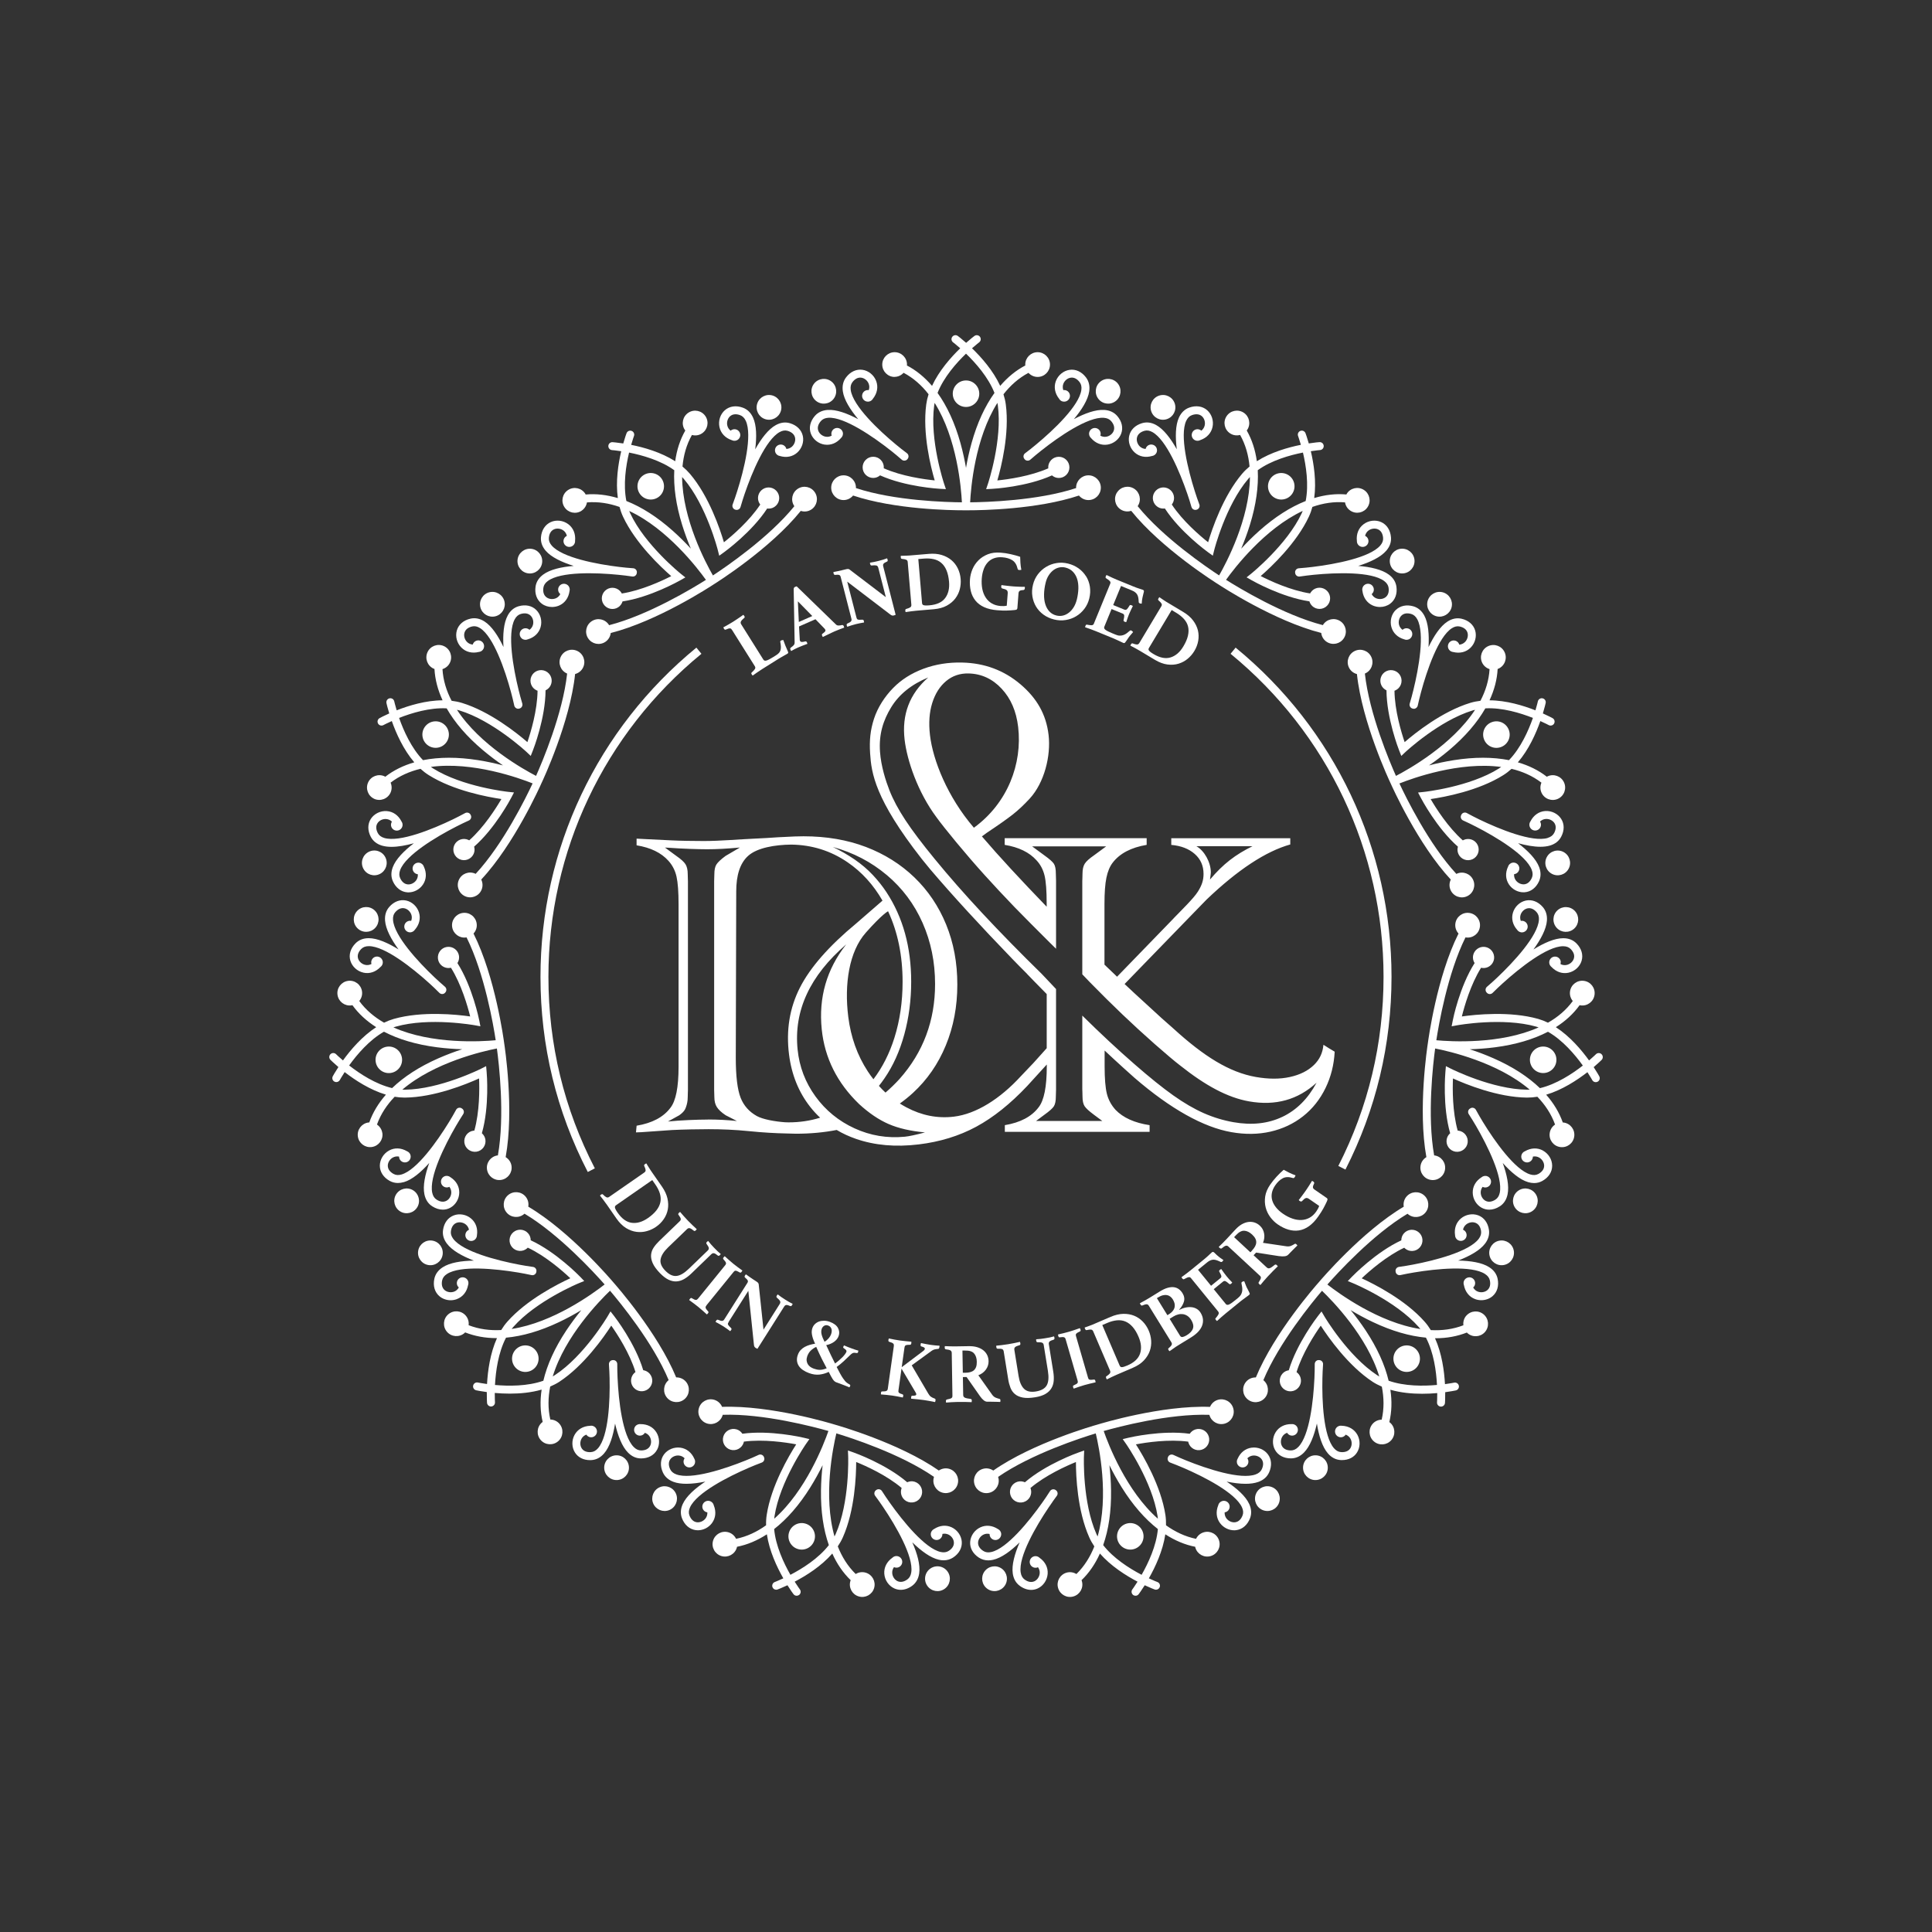 <?xml version="1.0" encoding="UTF-8"?>
<svg xmlns="http://www.w3.org/2000/svg" id="a" data-name="Layer 1" viewBox="0 0 566.93 566.93">
  <rect x="0" y="0" width="566.93" height="566.93" fill="#333333" stroke="none"/>
  <defs>
    <style>
      .b {
        fill: #fff;
      }
    </style>
  </defs>
  <path class="b" d="M218.44,181.29c.11-.13,.11-.3-.01-.49-.03-.04-.07-.1-.13-.18s-.12-.15-.18-.21c-.22,.16-.46,.33-.73,.52-.27,.19-.54,.37-.81,.55s-.53,.35-.78,.52-.48,.31-.67,.44c-.4,.25-.86,.52-1.38,.82-.52,.3-1.02,.58-1.49,.83,.02,.09,.05,.18,.1,.26,.05,.08,.09,.15,.12,.19,.12,.2,.27,.27,.44,.23,.33-.14,.59-.25,.8-.31,.21-.06,.38-.08,.51-.07,.13,.02,.24,.06,.32,.14,.09,.08,.17,.18,.26,.32l6.69,10.65c.18,.28,.18,.56,.02,.82-.16,.26-.48,.61-.96,1.05-.13,.1-.13,.26,0,.47,.03,.04,.07,.11,.13,.2,.06,.09,.12,.16,.18,.2,.41-.3,.87-.62,1.39-.98,.52-.35,.98-.66,1.39-.92l4.83-3.03c.18-.12,.4-.24,.66-.39,.26-.14,.51-.28,.75-.43,.25-.14,.48-.27,.69-.39,.21-.11,.38-.21,.49-.28,.08-.05,.15-.13,.2-.22,.05-.09,.03-.23-.06-.41-.25-.55-.5-1.13-.74-1.72-.24-.59-.45-1.15-.62-1.67-.13,.02-.25,.04-.38,.06-.13,.02-.23,.05-.3,.1-.17,.11-.24,.23-.21,.37,.1,.51,.16,.96,.18,1.35,.02,.39-.01,.74-.09,1.05-.08,.31-.23,.58-.44,.83s-.5,.47-.85,.7l-.81,.51c-.88,.55-1.54,.9-1.99,1.04-.45,.14-.76,.06-.95-.24l-6.51-10.37c-.18-.28-.21-.56-.09-.82,.12-.26,.46-.63,1.02-1.1Z"></path>
  <path class="b" d="M232.06,190.07c-.19,.1-.23,.3-.1,.59,.02,.05,.05,.11,.08,.18,.03,.08,.08,.14,.14,.19,.39-.23,.75-.42,1.08-.59,.33-.16,.65-.31,.96-.45,.44-.2,.9-.38,1.37-.56,.47-.18,.92-.34,1.34-.5-.04-.17-.08-.3-.13-.41-.11-.26-.29-.36-.51-.3-.52,.14-.89,.19-1.1,.15s-.35-.14-.42-.31c-.02-.05-.04-.12-.07-.22s-.03-.2-.02-.29l-.21-3.72,4.82-2.12,2.66,2.75c.11,.12,.18,.22,.22,.31,.09,.2,.06,.39-.09,.57-.15,.18-.4,.4-.77,.65-.06,.04-.09,.11-.12,.2-.02,.09,0,.21,.06,.35,.02,.05,.05,.11,.08,.18,.03,.08,.08,.14,.14,.19,.21-.11,.46-.24,.78-.38,.31-.15,.62-.3,.94-.45s.62-.31,.93-.45c.3-.14,.56-.26,.78-.36,.41-.18,.86-.37,1.35-.55,.48-.19,.98-.37,1.48-.56-.04-.17-.08-.31-.14-.43-.11-.26-.3-.36-.55-.31-.33,.09-.64,.13-.96,.13s-.56-.09-.76-.28l-11.54-11.21c-.1,.03-.19,.05-.27,.08s-.16,.06-.23,.09c-.25,.11-.37,.32-.38,.63l.28,15.67c0,.31-.09,.57-.25,.77-.16,.2-.46,.45-.89,.75Zm6.3-9.3l-3.95,1.74-.28-6.05,4.23,4.31Z"></path>
  <path class="b" d="M248.78,166.96c-.16,0-.47,.06-.94,.18-.23,.06-.52,.13-.89,.22-.37,.08-.73,.17-1.09,.24-.21,.04-.43,.08-.64,.13-.21,.05-.43,.09-.67,.13l.03,.2c0,.05,0,.1,.01,.14s.02,.08,.03,.11c.07,.26,.2,.39,.41,.39,.62-.07,1.03-.06,1.24,.03,.21,.09,.34,.27,.41,.53l3.16,12.3c.08,.31,.04,.56-.12,.76-.16,.2-.51,.42-1.07,.66-.08,.04-.13,.1-.18,.18-.04,.08-.04,.2,0,.36,.01,.05,.03,.11,.05,.19,.02,.08,.06,.15,.11,.21,.35-.12,.73-.25,1.16-.39,.42-.14,.87-.26,1.34-.38s.89-.22,1.25-.28c.36-.07,.75-.14,1.17-.21-.01-.17-.03-.31-.06-.43-.04-.18-.1-.29-.18-.33-.07-.04-.15-.06-.23-.06-.36,.02-.64,.03-.86,.03-.22,0-.39-.03-.51-.08-.12-.05-.21-.12-.26-.22s-.1-.23-.14-.39l-2.7-10.5,12.7,9.69c.19,.14,.36,.22,.5,.25s.27,.02,.39,0c.05-.01,.15-.04,.3-.09,.15-.05,.26-.09,.32-.12l-3.65-14.22c-.08-.32-.05-.58,.11-.78s.49-.4,1.01-.62c.19-.08,.24-.26,.17-.54-.01-.05-.03-.11-.06-.19s-.06-.16-.1-.23c-.36,.14-.73,.27-1.09,.38-.37,.11-.81,.24-1.33,.37-.52,.13-.97,.24-1.37,.32-.39,.08-.8,.15-1.22,.21-.01,.09,0,.17,.01,.26,.02,.08,.04,.15,.05,.19,.07,.26,.21,.39,.43,.38,.64-.08,1.1-.07,1.38,0s.47,.3,.56,.66l2.22,8.63-10.69-8.14c-.14-.08-.29-.13-.45-.13Z"></path>
  <path class="b" d="M267.05,178.25c-.28,.17-.66,.31-1.13,.44-.08,.02-.15,.07-.2,.13-.05,.06-.07,.19-.06,.37,0,.05,.01,.12,.02,.2s.03,.16,.07,.22c.52-.08,1.06-.15,1.63-.23s1.08-.13,1.51-.17l5.13-.44c1.48-.13,2.75-.47,3.79-1.04,1.04-.57,1.88-1.27,2.51-2.1,.63-.84,1.08-1.75,1.33-2.75,.25-1,.33-1.98,.25-2.97-.09-1.12-.37-2.15-.83-3.1-.46-.95-1.08-1.76-1.87-2.43-.79-.67-1.74-1.18-2.85-1.52-1.11-.34-2.38-.45-3.79-.33l-5.08,.43c-.25,.02-.49,.04-.73,.06-.23,.02-.47,.03-.7,.03-.24,0-.49,.01-.77,.03-.28,.02-.59,.02-.94,.02-.03,.09-.04,.17-.03,.25s.01,.15,.02,.2c.01,.13,.04,.24,.08,.31,.04,.07,.13,.12,.26,.14,.59,.05,1.01,.14,1.27,.26s.4,.35,.42,.68l1.07,12.53c.03,.35-.09,.61-.38,.78Zm3.96-14.33c1.1-.09,2.09-.04,2.97,.16,.88,.2,1.64,.57,2.26,1.12,.63,.54,1.13,1.27,1.51,2.18,.38,.91,.62,2.01,.74,3.31,.17,1.97-.21,3.57-1.14,4.81-.93,1.24-2.48,1.95-4.64,2.13-.45,.04-.81,.05-1.08,.04-.27-.01-.48-.04-.64-.1-.16-.05-.26-.14-.32-.25-.06-.11-.1-.25-.11-.42l-1.09-12.85,1.55-.13Z"></path>
  <path class="b" d="M288.66,167c.3-.79,.71-1.46,1.21-2,.5-.54,1.11-.94,1.83-1.19,.72-.26,1.53-.35,2.43-.28,1.19,.09,2.16,.38,2.93,.87,.77,.49,1.28,1.32,1.55,2.5,.02,.14,.08,.23,.17,.28,.09,.05,.2,.08,.33,.09,.07,0,.16,0,.28-.02s.22-.03,.31-.04c-.13-.68-.22-1.38-.27-2.08-.05-.71-.07-1.29-.07-1.74-.88-.3-1.82-.56-2.82-.78-1-.22-1.98-.37-2.95-.44-1.4-.11-2.64,.05-3.73,.48-1.08,.43-2,1.02-2.75,1.78-.75,.76-1.34,1.62-1.75,2.6-.41,.98-.65,1.96-.73,2.94-.1,1.27-.01,2.43,.25,3.49s.72,1.99,1.36,2.79c.65,.8,1.5,1.44,2.56,1.92,1.06,.48,2.35,.79,3.85,.9,.58,.04,1.1,.08,1.54,.09,.44,.02,.85,.02,1.23,0s.75-.03,1.1-.05c.35-.02,.74-.05,1.14-.09,.39-.04,.63-.1,.72-.2,.09-.09,.14-.22,.16-.37l.33-4.35c.03-.35,.15-.59,.37-.73s.6-.21,1.14-.24c.09-.03,.16-.08,.23-.15,.06-.07,.1-.18,.11-.33,0-.05,0-.12,.02-.2,0-.08,0-.17-.03-.25-.2,0-.45,0-.74,0-.3,0-.6-.02-.91-.03-.31-.02-.61-.03-.91-.04-.3-.01-.55-.03-.77-.05s-.48-.04-.78-.07c-.3-.03-.62-.06-.94-.1-.33-.03-.64-.07-.95-.11s-.58-.08-.83-.11c-.02,.05-.04,.12-.06,.22-.02,.1-.03,.17-.03,.22,0,.1,.01,.21,.05,.32,.04,.11,.13,.19,.26,.23,.63,.13,1.06,.3,1.3,.49,.24,.19,.34,.52,.3,.97l-.28,3.6c-.31,.06-.6,.1-.88,.11s-.59,0-.94-.02c-.98-.08-1.84-.33-2.57-.76-.73-.43-1.33-1.01-1.79-1.72s-.8-1.55-.99-2.5-.25-1.99-.16-3.11c.08-1.02,.27-1.92,.57-2.71Z"></path>
  <path class="b" d="M318.7,169.13c-.56-.91-1.29-1.7-2.2-2.35-.91-.65-1.95-1.13-3.12-1.41-1.14-.28-2.26-.33-3.36-.14-1.11,.18-2.12,.56-3.05,1.12-.93,.56-1.73,1.29-2.41,2.17-.67,.89-1.15,1.9-1.43,3.03-.3,1.2-.36,2.35-.18,3.46,.18,1.1,.54,2.11,1.09,3.02,.55,.91,1.28,1.69,2.19,2.35,.91,.65,1.95,1.13,3.12,1.41,1.14,.28,2.26,.33,3.38,.15,1.11-.18,2.13-.55,3.06-1.11,.93-.55,1.73-1.28,2.41-2.17,.68-.89,1.16-1.91,1.44-3.05,.29-1.18,.35-2.33,.18-3.45-.17-1.11-.54-2.12-1.1-3.04Zm-2.73,6.85c-.2,.8-.49,1.52-.88,2.16-.39,.64-.85,1.18-1.38,1.6-.53,.42-1.1,.72-1.73,.88-.63,.16-1.28,.16-1.96,0-.83-.2-1.52-.59-2.06-1.17-.55-.57-.95-1.29-1.22-2.14s-.39-1.82-.37-2.9c.02-1.08,.17-2.22,.47-3.43,.21-.86,.52-1.6,.94-2.22,.41-.62,.88-1.12,1.4-1.5s1.09-.63,1.68-.75c.6-.12,1.18-.11,1.75,.03,.89,.22,1.63,.62,2.2,1.2,.57,.58,.99,1.29,1.26,2.12,.27,.83,.39,1.77,.37,2.82-.03,1.05-.18,2.14-.46,3.3Z"></path>
  <path class="b" d="M321.01,182.98c-.13,.31-.34,.47-.65,.49-.31,.02-.78-.04-1.41-.17-.16-.05-.29,.04-.39,.28-.02,.05-.05,.12-.09,.22-.04,.1-.06,.19-.05,.26,.48,.16,1.01,.35,1.6,.56,.59,.21,1.11,.41,1.56,.6l5.27,2.16c.2,.08,.44,.19,.71,.32s.54,.25,.81,.37,.52,.23,.74,.35c.23,.11,.4,.19,.52,.24,.19,.08,.33,.06,.45-.03,.04-.04,.1-.12,.2-.25,.09-.12,.2-.27,.31-.43,.11-.16,.23-.33,.35-.51,.12-.18,.22-.34,.32-.48,.1-.1,.21-.25,.34-.43s.27-.34,.41-.48c.08-.1,.15-.19,.24-.28,.08-.09,.16-.19,.25-.3-.09-.09-.18-.18-.27-.27-.09-.09-.17-.15-.25-.18-.17-.07-.3-.06-.39,.03-.34,.3-.66,.56-.97,.78-.31,.23-.63,.4-.97,.52s-.69,.18-1.06,.17c-.37,0-.79-.1-1.25-.3l-.97-.4c-.96-.39-1.62-.73-1.98-1s-.47-.57-.34-.9l2.13-5.2,3.27,1.34c.26,.11,.41,.29,.44,.55s-.03,.7-.18,1.32c-.07,.22,.03,.39,.31,.51,.05,.02,.12,.05,.23,.08,.1,.03,.18,.04,.24,.03,.15-.5,.3-.94,.44-1.33,.14-.39,.27-.72,.38-1,.13-.33,.31-.72,.53-1.18,.22-.46,.41-.86,.59-1.21-.04-.03-.11-.08-.21-.13-.1-.05-.17-.08-.21-.1-.13-.05-.23-.07-.33-.07-.09,0-.17,.07-.24,.19-.3,.51-.55,.86-.76,1.06-.21,.19-.46,.23-.75,.11l-3.27-1.34,2.3-5.6,3.09,1.27c.42,.17,.76,.36,1.03,.56s.48,.44,.63,.71c.15,.27,.26,.59,.32,.94,.06,.36,.1,.78,.12,1.26,.02,.17,.12,.29,.29,.36,.09,.04,.19,.06,.3,.07,.11,0,.2,.01,.29,.01,.02-.41,.05-.75,.09-1.02,.04-.27,.09-.55,.15-.83,.07-.39,.16-.75,.26-1.1,.1-.35,.16-.59,.16-.73-.02-.17-.12-.29-.29-.36-.19-.08-.54-.19-1.06-.35-.52-.16-1.13-.38-1.83-.67l-4.76-1.95c-.37-.15-.81-.34-1.31-.57s-1.08-.5-1.73-.82c-.06,.07-.11,.13-.14,.2-.03,.07-.06,.14-.09,.22-.09,.23-.08,.4,.06,.51,.3,.2,.54,.36,.73,.5,.19,.14,.33,.27,.43,.4,.1,.12,.16,.25,.16,.37s-.02,.26-.09,.41l-4.77,11.63Z"></path>
  <path class="b" d="M334.31,188.71c-.18,.3-.43,.44-.76,.41s-.72-.13-1.17-.31c-.08-.03-.16-.03-.24-.01-.08,.02-.17,.11-.26,.27-.03,.04-.06,.1-.1,.17-.04,.07-.07,.14-.07,.22,.46,.24,.95,.49,1.46,.77,.51,.28,.95,.52,1.32,.75l4.41,2.64c1.28,.76,2.5,1.22,3.68,1.37,1.18,.15,2.27,.07,3.27-.24s1.9-.79,2.68-1.45c.79-.66,1.43-1.41,1.94-2.26,.58-.96,.96-1.96,1.14-3,.18-1.04,.15-2.06-.09-3.07-.25-1.01-.72-1.97-1.42-2.9-.7-.93-1.66-1.76-2.88-2.49l-4.37-2.62c-.21-.13-.42-.25-.62-.37-.2-.12-.4-.25-.59-.38-.19-.14-.4-.28-.64-.43-.23-.15-.49-.33-.78-.54-.07,.05-.13,.12-.17,.19s-.08,.13-.1,.17c-.07,.12-.11,.21-.12,.3,0,.08,.03,.17,.13,.27,.45,.39,.74,.7,.88,.95,.14,.25,.12,.51-.06,.8l-6.46,10.79Zm9.5-9.7l1.33,.8c.95,.57,1.72,1.19,2.32,1.87,.6,.68,.99,1.42,1.18,2.23,.19,.81,.17,1.69-.05,2.65-.22,.96-.67,2-1.34,3.12-1.01,1.69-2.26,2.77-3.74,3.23-1.48,.46-3.15,.13-5.01-.98-.39-.23-.69-.43-.9-.6-.21-.17-.37-.32-.46-.45-.09-.13-.13-.26-.12-.39,.02-.13,.07-.26,.16-.4l6.63-11.07Z"></path>
  <path class="b" d="M177.97,353.35l2.93,4.23c.85,1.22,1.78,2.14,2.79,2.77,1.01,.62,2.04,1,3.08,1.13,1.04,.13,2.05,.06,3.04-.22,.99-.28,1.89-.7,2.7-1.26,.92-.64,1.68-1.39,2.27-2.27,.6-.87,.99-1.82,1.18-2.83,.19-1.02,.15-2.09-.1-3.23-.26-1.13-.79-2.29-1.6-3.45l-2.91-4.18c-.14-.21-.28-.41-.41-.6-.13-.19-.26-.39-.38-.59-.12-.2-.26-.42-.41-.65-.15-.23-.31-.5-.49-.81-.09,.02-.17,.05-.23,.1s-.12,.09-.16,.11c-.11,.08-.19,.15-.23,.22s-.04,.17,0,.3c.25,.54,.39,.95,.41,1.23,.02,.28-.11,.52-.38,.71l-10.33,7.17c-.29,.2-.58,.22-.86,.06-.28-.16-.6-.41-.94-.77-.06-.06-.13-.1-.21-.11-.08-.01-.2,.03-.35,.14-.04,.03-.1,.07-.16,.11-.07,.05-.12,.1-.16,.17,.32,.41,.66,.84,1.01,1.3,.35,.46,.65,.87,.9,1.23Zm2.53,.6c.07-.11,.17-.21,.31-.31l10.59-7.36,.89,1.28c.63,.91,1.08,1.79,1.34,2.66,.26,.87,.32,1.7,.16,2.52-.16,.81-.54,1.61-1.14,2.39-.6,.78-1.43,1.55-2.5,2.29-1.62,1.13-3.2,1.6-4.73,1.41-1.54-.19-2.92-1.17-4.17-2.96-.26-.37-.45-.68-.57-.91-.13-.24-.2-.44-.23-.6s-.01-.3,.06-.4Z"></path>
  <path class="b" d="M193.67,373.6c.87,.9,1.71,1.54,2.51,1.92,.8,.38,1.58,.54,2.34,.5,.76-.05,1.49-.27,2.21-.68,.71-.41,1.41-.94,2.1-1.6l5.92-5.72c.24-.23,.5-.32,.78-.26s.65,.29,1.13,.69c.18,.11,.36,.07,.55-.11,.04-.03,.08-.08,.13-.15,.06-.06,.11-.13,.16-.2-.31-.25-.62-.53-.93-.82-.3-.29-.64-.63-1.01-1.01-.33-.34-.63-.66-.9-.97-.27-.31-.56-.65-.86-1.04-.07,.05-.14,.1-.21,.15-.07,.05-.12,.1-.15,.13-.19,.19-.24,.37-.13,.55,.39,.53,.62,.93,.67,1.2,.05,.27-.04,.53-.28,.76l-5.55,5.35c-1.37,1.32-2.6,2.04-3.68,2.13-1.08,.1-2.17-.43-3.29-1.59-1.09-1.13-1.54-2.24-1.33-3.33,.2-1.09,.93-2.24,2.18-3.45l5.6-5.4c.24-.23,.5-.31,.78-.24,.28,.07,.68,.32,1.22,.76,.15,.11,.33,.07,.53-.13,.04-.03,.08-.08,.14-.15,.05-.06,.11-.13,.15-.2-.37-.34-.79-.73-1.25-1.17-.46-.44-.89-.87-1.3-1.29-.52-.54-.96-1.02-1.32-1.43-.36-.41-.7-.8-1.01-1.17-.08,.03-.16,.08-.21,.14-.06,.06-.11,.1-.14,.14-.2,.2-.26,.37-.15,.53,.4,.54,.63,.94,.68,1.19,.05,.26-.05,.51-.31,.75l-6,5.78c-.64,.62-1.18,1.25-1.62,1.91-.44,.66-.7,1.37-.77,2.13-.07,.76,.09,1.58,.48,2.47,.39,.89,1.11,1.87,2.14,2.94Z"></path>
  <path class="b" d="M207.3,383.04l7.93-9.76c.11-.13,.2-.23,.29-.3,.09-.07,.2-.1,.34-.1s.31,.05,.5,.14c.2,.09,.45,.22,.76,.4,.16,.07,.32,0,.46-.17,.03-.04,.08-.1,.13-.18,.06-.08,.11-.16,.14-.24-.44-.31-.9-.65-1.39-1.01-.49-.37-.92-.7-1.28-.99-.38-.31-.79-.66-1.24-1.06-.45-.4-.88-.78-1.27-1.14-.08,.04-.15,.1-.21,.18-.06,.08-.11,.14-.14,.18-.15,.18-.17,.35-.07,.49,.24,.26,.42,.48,.55,.66s.2,.33,.23,.46c.03,.13,.02,.25-.03,.35-.04,.11-.12,.22-.22,.35l-7.93,9.76c-.11,.13-.21,.23-.3,.29-.09,.06-.21,.1-.34,.1s-.3-.04-.5-.13c-.2-.09-.45-.22-.75-.4-.14-.09-.3-.03-.46,.17-.03,.04-.08,.1-.14,.18-.06,.08-.1,.15-.12,.23,.44,.31,.9,.65,1.38,1.01,.48,.36,.91,.69,1.29,1,.36,.3,.77,.65,1.23,1.05,.46,.41,.89,.79,1.28,1.15,.06-.04,.12-.1,.19-.17s.12-.13,.15-.17c.16-.19,.18-.36,.08-.49-.24-.26-.43-.48-.55-.66-.13-.18-.2-.33-.23-.47-.03-.13-.02-.25,.03-.35,.05-.1,.13-.22,.23-.35Z"></path>
  <path class="b" d="M213.79,387.94l5.8-9.16,1.65,15.89c.03,.24,.08,.41,.17,.54,.08,.12,.17,.21,.27,.28,.04,.03,.13,.08,.27,.16,.14,.08,.24,.13,.31,.15l7.85-12.41c.18-.28,.39-.43,.64-.45,.25-.02,.63,.08,1.14,.31,.19,.08,.36,0,.51-.24,.03-.04,.06-.1,.1-.18s.07-.15,.1-.23c-.35-.16-.7-.34-1.03-.53-.33-.19-.73-.43-1.18-.72-.45-.29-.84-.54-1.17-.77-.33-.23-.66-.48-.99-.74-.07,.05-.13,.12-.18,.19-.05,.07-.08,.13-.11,.17-.14,.23-.14,.42,.02,.58,.49,.41,.8,.75,.94,1.01,.13,.26,.1,.55-.1,.86l-4.76,7.53-1.41-13.36c-.04-.16-.11-.3-.21-.42-.11-.12-.36-.3-.77-.56-.2-.13-.45-.29-.77-.5s-.62-.42-.92-.63c-.18-.13-.35-.26-.53-.38-.18-.12-.36-.25-.55-.39l-.13,.16s-.07,.07-.09,.1c-.02,.04-.04,.07-.06,.1-.14,.23-.14,.41,0,.56,.48,.4,.75,.71,.83,.92,.07,.21,.04,.43-.11,.66l-6.79,10.73c-.17,.27-.38,.41-.63,.43-.25,.02-.66-.09-1.22-.33-.08-.03-.16-.03-.25,0-.09,.03-.17,.11-.26,.25-.03,.04-.06,.1-.11,.17-.04,.07-.07,.14-.08,.22,.33,.17,.69,.36,1.08,.58,.39,.22,.79,.45,1.2,.71,.41,.26,.76,.5,1.06,.72,.3,.22,.61,.45,.95,.7,.12-.12,.21-.24,.27-.33,.1-.16,.14-.27,.12-.36-.02-.08-.06-.15-.12-.21-.26-.24-.46-.45-.61-.61-.14-.16-.24-.3-.3-.42-.05-.12-.06-.24-.02-.34,.04-.11,.1-.23,.19-.37Z"></path>
  <path class="b" d="M249.46,397.65c.19-.2,.36-.34,.51-.44,.14-.1,.28-.17,.42-.21,.14-.04,.28-.05,.43-.03s.32,.04,.53,.06c.21,.04,.36-.03,.43-.22,.01-.03,.03-.1,.05-.2,.02-.1,.03-.19,.05-.28-.29-.07-.61-.16-.94-.28-.33-.11-.67-.23-.99-.35-.36-.13-.75-.28-1.17-.44-.42-.16-.78-.32-1.09-.46-.1,.12-.17,.25-.22,.38s-.06,.22-.03,.27c.02,.05,.09,.12,.21,.2,.34,.23,.56,.42,.66,.57s.12,.3,.07,.44c-.07,.19-.2,.42-.4,.7-.2,.28-.45,.57-.75,.88-.3,.31-.64,.62-1.01,.94-.37,.32-.77,.63-1.18,.92-.35-.7-.74-1.49-1.18-2.38-.43-.89-.9-1.89-1.41-3,.86-.17,1.62-.49,2.29-.96,.66-.47,1.11-1.04,1.35-1.7,.29-.8,.23-1.59-.19-2.37-.42-.78-1.22-1.38-2.4-1.81-.57-.21-1.12-.31-1.66-.32-.54,0-1.04,.07-1.49,.23-.45,.16-.85,.41-1.19,.73-.34,.32-.59,.71-.76,1.17-.1,.27-.16,.55-.19,.85-.03,.3-.02,.63,.04,1s.16,.77,.3,1.22c.15,.45,.36,.96,.63,1.54-.53,.08-1.05,.19-1.56,.34-.52,.15-1,.35-1.46,.59-.45,.25-.85,.55-1.2,.92-.35,.37-.62,.82-.82,1.36-.24,.64-.33,1.24-.27,1.8,.06,.55,.24,1.06,.54,1.52,.31,.46,.72,.86,1.23,1.21,.52,.35,1.1,.64,1.76,.88,1.08,.4,2.09,.54,3.03,.44,.94-.1,1.86-.36,2.76-.79,.47,.96,.86,1.67,1.17,2.14,.31,.47,.65,.77,1.03,.91,.19,.07,.48,.17,.86,.31,.39,.14,.78,.29,1.19,.45,.41,.16,.78,.3,1.12,.44,.34,.13,.57,.23,.69,.29,.1-.14,.18-.28,.23-.42,.07-.2,0-.35-.21-.45-.18-.1-.34-.19-.47-.28s-.24-.16-.31-.22c-.16-.11-.32-.27-.51-.48-.18-.21-.39-.49-.63-.84-.24-.35-.51-.8-.81-1.34-.3-.54-.65-1.19-1.03-1.95,.72-.52,1.41-1.08,2.07-1.69,.66-.61,1.28-1.2,1.87-1.79Zm-8.34-7.69c.15-.41,.39-.72,.74-.92,.34-.2,.72-.23,1.15-.08,.47,.17,.79,.48,.96,.94,.16,.45,.13,1.01-.11,1.67-.14,.38-.37,.76-.7,1.15-.33,.39-.73,.73-1.21,1.01-.43-.83-.71-1.55-.86-2.16-.14-.6-.13-1.14,.04-1.61Zm.39,11.9c-.33,.08-.65,.11-.95,.11-.3,0-.6-.03-.89-.1-.29-.06-.59-.15-.9-.26-.36-.13-.7-.31-1-.52-.3-.22-.55-.48-.73-.79-.18-.31-.3-.66-.34-1.05-.04-.39,.02-.81,.18-1.27,.26-.71,.62-1.28,1.07-1.7,.46-.43,.98-.78,1.56-1.05,.62,1.38,1.18,2.59,1.69,3.61,.51,1.02,.97,1.91,1.39,2.67-.4,.16-.76,.28-1.09,.35Z"></path>
  <path class="b" d="M274.14,396c.3-.08,.69-.14,1.17-.18,.19,0,.3-.18,.35-.51,0-.05,.01-.11,.03-.19s0-.16-.02-.24c-.17,0-.36-.02-.59-.03-.23-.01-.46-.03-.7-.06-.24-.03-.48-.05-.71-.08-.23-.02-.44-.05-.62-.08-.4-.06-.85-.13-1.35-.23-.5-.1-.98-.19-1.44-.29-.04,.08-.07,.15-.08,.23-.01,.08-.02,.14-.03,.19-.05,.35,.02,.53,.2,.56,.73,.19,1.08,.42,1.04,.7-.04,.25-.25,.51-.64,.77l-6.15,4.63,.81-5.74c.03-.17,.06-.3,.1-.4,.04-.1,.12-.19,.24-.26,.12-.07,.29-.12,.5-.14s.5-.04,.85-.04c.17-.03,.28-.16,.31-.39,0-.05,.01-.12,.02-.23,0-.1,0-.19,0-.28-.53-.04-1.11-.09-1.73-.16-.62-.06-1.16-.13-1.62-.19-.46-.07-.99-.15-1.58-.26-.59-.11-1.15-.22-1.68-.33-.04,.08-.08,.17-.09,.27-.01,.1-.03,.17-.03,.22-.03,.23,.03,.38,.19,.46,.34,.1,.61,.19,.81,.28,.2,.09,.34,.18,.43,.28s.14,.2,.16,.31,.02,.25,0,.42l-1.76,12.45c-.02,.17-.06,.3-.11,.4-.05,.1-.13,.19-.24,.26s-.27,.12-.49,.15c-.22,.03-.5,.04-.86,.04-.17,0-.27,.11-.3,.36,0,.05-.02,.13-.03,.24-.01,.11-.01,.2,.01,.27,.53,.04,1.1,.09,1.7,.15,.6,.06,1.13,.12,1.6,.19,.46,.07,.97,.15,1.51,.25,.54,.1,1.08,.21,1.6,.32,.03-.06,.05-.15,.08-.27s.04-.2,.05-.25c.03-.22-.04-.35-.22-.41-.31-.09-.55-.18-.71-.26s-.29-.17-.37-.27-.12-.2-.12-.31c0-.11,.01-.25,.03-.41l.89-6.29,4.09,6.91c.08,.15,.14,.27,.19,.37s.06,.2,.05,.3c-.02,.13-.11,.23-.28,.29-.17,.06-.46,.09-.86,.08-.2-.03-.32,.09-.35,.36,0,.05-.01,.13-.02,.24,0,.11,0,.2,0,.27,.58,.05,1.21,.11,1.89,.18s1.24,.14,1.71,.2c.21,.03,.47,.07,.76,.12,.29,.05,.59,.1,.9,.15,.31,.05,.62,.11,.93,.17s.58,.12,.82,.17c.04-.06,.08-.15,.1-.28,.03-.12,.04-.21,.05-.26,.04-.26-.06-.43-.28-.5-.43-.15-.79-.32-1.07-.52-.28-.2-.54-.51-.78-.93l-4.86-8.29,5.74-4.18c.3-.23,.6-.38,.9-.47Z"></path>
  <path class="b" d="M285.17,411c0-.3-.12-.47-.36-.5-.79-.09-1.34-.21-1.67-.36-.33-.15-.5-.42-.5-.81l-.09-5.24,1.08-.02,3.98,5.68c.34,.48,.69,.86,1.05,1.15,.36,.29,.71,.43,1.06,.42,.23,0,.53,0,.89,0,.36,0,.72,0,1.08,.02,.36,.01,.71,.02,1.04,.02,.33,0,.59,.01,.78,.03,.03-.08,.05-.17,.05-.25,0-.08,0-.16,0-.23,0-.15-.03-.25-.08-.31-.05-.06-.12-.09-.2-.11-.34-.08-.7-.2-1.1-.36-.4-.16-.75-.46-1.06-.89l-4.03-5.68c.95-.38,1.69-.94,2.22-1.68,.53-.74,.79-1.55,.78-2.43-.01-.67-.15-1.28-.42-1.83-.27-.55-.65-1.02-1.15-1.41-.5-.39-1.1-.69-1.81-.9-.71-.21-1.5-.3-2.39-.29l-3.79,.06c-.48,0-1.03,0-1.64-.01-.61-.02-1.15-.03-1.62-.06-.03,.05-.05,.12-.05,.2,0,.08,0,.16,0,.23,0,.17,.03,.28,.08,.35s.12,.12,.2,.15c.69,.07,1.15,.18,1.4,.33,.24,.15,.37,.39,.38,.72l.2,12.57c0,.17-.02,.31-.06,.42-.04,.11-.12,.2-.23,.28-.12,.08-.28,.15-.5,.21-.22,.06-.5,.13-.85,.2-.18,.04-.27,.2-.27,.48,0,.05,0,.12,0,.2s.02,.16,.05,.22c.48-.04,1.01-.08,1.57-.11,.56-.03,1.14-.06,1.74-.07,.85-.01,1.64-.01,2.37,0,.73,.01,1.34,.03,1.82,.06,.03-.17,.04-.32,.04-.45Zm-2.75-14.69h.75c1.27-.03,2.16,.25,2.67,.85,.51,.59,.78,1.41,.79,2.45,.01,.62-.06,1.13-.21,1.53-.15,.4-.38,.73-.67,.98-.3,.25-.65,.42-1.07,.53-.42,.11-.88,.17-1.4,.17h-.75s-.11-6.51-.11-6.51Z"></path>
  <path class="b" d="M309.2,393.11c.19-.08,.26-.25,.22-.52,0-.05-.02-.11-.04-.2s-.05-.16-.08-.24c-.39,.11-.79,.21-1.2,.3-.41,.08-.88,.17-1.41,.25-.46,.07-.9,.14-1.3,.19-.41,.05-.85,.09-1.34,.11,0,.08,0,.17,0,.25,0,.08,.01,.15,.02,.2,.04,.26,.17,.41,.37,.42,.66-.02,1.11,.02,1.37,.14,.26,.11,.41,.33,.46,.66l1.23,7.61c.3,1.88,.19,3.3-.35,4.24-.53,.94-1.6,1.54-3.18,1.8-1.55,.25-2.72-.02-3.5-.81-.78-.79-1.31-2.04-1.58-3.76l-1.24-7.68c-.05-.33,.03-.59,.24-.78,.21-.19,.65-.38,1.32-.57,.18-.06,.24-.23,.2-.52,0-.05-.02-.11-.04-.2-.02-.08-.05-.16-.08-.24-.49,.11-1.05,.23-1.67,.36-.62,.13-1.23,.24-1.8,.33-.74,.12-1.39,.21-1.93,.27-.54,.06-1.05,.12-1.54,.16-.02,.09-.02,.17-.01,.26,.01,.08,.03,.15,.03,.2,.04,.28,.16,.42,.35,.43,.67-.02,1.13,.02,1.37,.12,.24,.11,.38,.33,.44,.68l1.33,8.23c.14,.88,.36,1.68,.65,2.43,.29,.74,.72,1.36,1.3,1.85,.58,.49,1.34,.83,2.3,1.02,.95,.19,2.16,.16,3.64-.08,1.24-.2,2.24-.52,3.01-.97,.77-.45,1.35-.99,1.74-1.64,.4-.65,.63-1.38,.7-2.2,.07-.82,.03-1.7-.12-2.64l-1.31-8.13c-.05-.33,.02-.59,.23-.79,.21-.19,.61-.37,1.21-.54Z"></path>
  <path class="b" d="M315.78,406.16c-.19,.11-.44,.24-.76,.39-.16,.06-.2,.22-.12,.48,.01,.05,.04,.12,.06,.22,.03,.1,.07,.17,.12,.23,.51-.18,1.04-.37,1.61-.56,.57-.19,1.09-.36,1.56-.49,.45-.13,.97-.27,1.57-.41,.59-.15,1.15-.28,1.67-.39,0-.07-.01-.15-.03-.25-.02-.1-.04-.17-.05-.22-.07-.24-.19-.35-.36-.34-.35,.05-.64,.08-.85,.08s-.39-.02-.52-.07c-.13-.05-.22-.12-.27-.22s-.11-.23-.15-.39l-3.5-12.08c-.05-.16-.07-.3-.08-.41,0-.11,.03-.22,.11-.33,.08-.11,.21-.22,.4-.34,.19-.11,.44-.24,.76-.39,.15-.09,.19-.25,.12-.48-.01-.05-.04-.12-.08-.21s-.07-.18-.11-.25c-.51,.18-1.05,.37-1.63,.56s-1.09,.36-1.54,.49c-.47,.14-.99,.27-1.58,.42-.59,.14-1.14,.27-1.66,.39,0,.09,0,.18,.03,.28,.03,.1,.05,.17,.06,.22,.06,.23,.18,.34,.36,.34,.35-.05,.63-.08,.85-.08,.22,0,.39,.02,.51,.08,.12,.05,.21,.13,.27,.22,.06,.1,.12,.22,.16,.38l3.5,12.08c.05,.16,.07,.3,.07,.41,0,.11-.04,.23-.11,.33s-.2,.22-.39,.33Z"></path>
  <path class="b" d="M324.69,403.83c-.07,.05-.12,.11-.15,.19-.03,.08,0,.2,.06,.37,.02,.05,.05,.11,.08,.19,.03,.08,.08,.14,.13,.19,.46-.24,.96-.48,1.48-.73s.98-.46,1.38-.63l4.73-2.03c1.37-.59,2.46-1.31,3.27-2.18s1.39-1.8,1.73-2.79c.34-.99,.47-2,.4-3.02-.08-1.02-.31-1.99-.7-2.9-.44-1.03-1.03-1.93-1.76-2.68-.74-.76-1.58-1.33-2.54-1.72-.96-.39-2.02-.57-3.18-.55-1.16,.03-2.4,.32-3.71,.88l-4.68,2.01c-.23,.1-.45,.19-.67,.29-.21,.09-.43,.18-.66,.25s-.46,.17-.72,.27c-.26,.1-.55,.21-.89,.31,0,.09,.02,.17,.05,.25,.03,.08,.06,.14,.08,.19,.05,.12,.11,.21,.17,.27,.06,.06,.16,.07,.3,.05,.58-.14,1.01-.19,1.28-.15,.28,.04,.48,.21,.62,.51l4.95,11.56c.14,.32,.1,.61-.11,.85-.21,.25-.53,.5-.94,.77Zm-1.24-15l1.43-.61c1.01-.44,1.97-.69,2.87-.78,.9-.09,1.73,.03,2.5,.35s1.47,.85,2.12,1.59c.65,.74,1.23,1.71,1.74,2.91,.78,1.82,.92,3.46,.43,4.92-.49,1.47-1.74,2.63-3.73,3.48-.42,.18-.75,.3-1.01,.38-.26,.08-.47,.11-.64,.11-.16,0-.29-.05-.38-.14-.09-.09-.17-.21-.24-.36l-5.08-11.86Z"></path>
  <path class="b" d="M342.91,395.59c-.06,.06-.1,.13-.12,.21-.02,.08,.02,.2,.12,.36,.02,.03,.04,.06,.06,.1,.02,.04,.05,.07,.09,.1l.11,.14c.16-.1,.32-.2,.48-.31s.33-.23,.49-.35c.27-.2,.56-.41,.87-.61s.6-.39,.86-.54l3.7-2.28c.78-.48,1.44-1.01,1.98-1.57,.54-.57,.92-1.15,1.17-1.77,.24-.61,.33-1.24,.28-1.89-.06-.65-.29-1.31-.69-1.96-.3-.48-.67-.86-1.13-1.13-.45-.27-.95-.44-1.5-.5-.55-.06-1.13-.03-1.75,.1-.62,.13-1.24,.36-1.87,.67l-.04-.06c.68-.74,1.15-1.52,1.39-2.34,.24-.83,.1-1.65-.41-2.48-.27-.44-.61-.82-1.01-1.13-.4-.31-.87-.52-1.42-.61-.55-.09-1.18-.04-1.88,.15-.71,.19-1.52,.57-2.43,1.13l-2.95,1.82c-.34,.21-.79,.47-1.33,.78-.55,.31-1.04,.58-1.49,.81,.01,.05,.04,.11,.07,.16,0,.04,.02,.07,.04,.11,.02,.04,.04,.07,.06,.1,.07,.11,.14,.2,.22,.26s.18,.07,.31,.03c.59-.25,1.02-.37,1.28-.36,.26,0,.48,.15,.65,.44l6.6,10.7c.18,.29,.2,.56,.07,.81-.13,.26-.42,.57-.87,.95Zm-.35-9.66l-3.08-5,.34-.21c.51-.32,.99-.53,1.44-.63,.45-.11,.85-.12,1.21-.05,.36,.07,.68,.22,.97,.45,.29,.23,.53,.5,.73,.83,.21,.34,.36,.7,.47,1.07,.1,.37,.12,.75,.05,1.13-.07,.39-.24,.76-.53,1.13-.28,.37-.7,.73-1.26,1.07l-.34,.21Zm.66,1.07l1.15-.71c.44-.27,.9-.47,1.38-.58,.48-.12,.94-.14,1.39-.08,.45,.07,.89,.24,1.3,.51s.78,.67,1.1,1.18c.58,.94,.76,1.77,.53,2.49-.23,.72-.83,1.38-1.81,1.99-.4,.25-.78,.42-1.14,.51-.36,.1-.65-.02-.85-.35l-3.05-4.96Z"></path>
  <path class="b" d="M356.71,386.81c-.12,.12-.1,.28,.06,.47,.03,.04,.08,.1,.15,.19,.07,.08,.14,.14,.21,.17,.37-.34,.79-.72,1.26-1.14,.47-.42,.89-.78,1.27-1.08l4.42-3.6c.17-.14,.38-.3,.62-.47,.25-.18,.48-.36,.72-.53,.23-.18,.45-.34,.66-.49,.2-.15,.36-.26,.46-.35,.16-.13,.22-.26,.18-.41-.02-.05-.06-.15-.12-.29s-.14-.3-.23-.48c-.09-.18-.18-.36-.28-.55-.1-.19-.19-.36-.27-.51-.04-.14-.12-.3-.21-.5s-.17-.4-.23-.59c-.05-.11-.09-.23-.13-.34s-.09-.24-.15-.36c-.12,.03-.25,.07-.37,.1-.12,.03-.22,.08-.28,.13-.14,.12-.19,.24-.16,.36,.1,.44,.17,.85,.22,1.23s.05,.75,0,1.11c-.06,.36-.17,.7-.35,1.02-.18,.32-.47,.64-.86,.96l-.82,.67c-.8,.65-1.41,1.07-1.82,1.26-.41,.18-.73,.14-.95-.13l-3.55-4.36,2.74-2.23c.22-.18,.45-.22,.69-.13,.24,.1,.6,.36,1.08,.79,.16,.17,.36,.16,.59-.03,.04-.03,.1-.08,.18-.16,.08-.08,.13-.14,.15-.2-.37-.37-.69-.71-.96-1.02-.27-.31-.5-.58-.69-.81-.22-.27-.48-.61-.79-1.03-.3-.41-.56-.78-.78-1.1-.05,.02-.12,.06-.21,.12-.09,.06-.15,.11-.19,.14-.1,.08-.18,.17-.21,.25-.04,.09-.02,.19,.05,.3,.31,.51,.49,.9,.57,1.17,.07,.28-.01,.51-.26,.71l-2.74,2.23-3.82-4.69,2.59-2.11c.35-.29,.68-.5,.99-.64,.31-.14,.61-.21,.92-.22,.31,0,.64,.05,.98,.17,.34,.12,.73,.28,1.16,.49,.16,.06,.31,.04,.45-.08,.08-.06,.15-.14,.2-.23,.06-.09,.11-.17,.15-.25-.35-.21-.63-.4-.85-.57-.22-.16-.44-.34-.66-.53-.31-.25-.59-.5-.84-.76-.25-.26-.44-.42-.57-.49-.16-.06-.31-.04-.45,.08-.16,.13-.43,.38-.82,.76-.39,.38-.88,.81-1.46,1.29l-3.99,3.25c-.31,.25-.68,.55-1.12,.88-.44,.34-.95,.71-1.54,1.13,.03,.09,.06,.16,.11,.22,.05,.06,.1,.12,.15,.18,.16,.19,.32,.26,.48,.19,.31-.17,.58-.3,.79-.4,.21-.1,.4-.16,.56-.19,.16-.03,.29-.02,.4,.03,.11,.05,.21,.14,.32,.27l7.94,9.75c.21,.26,.25,.53,.12,.81s-.4,.66-.82,1.16Z"></path>
  <path class="b" d="M375.43,368.6c.58,.09,1.1,.1,1.56,.04s.8-.22,1.04-.47c.16-.17,.36-.39,.62-.64,.25-.26,.5-.51,.76-.77,.26-.25,.5-.5,.74-.74,.23-.24,.42-.42,.56-.54-.04-.08-.09-.15-.15-.21-.06-.06-.12-.11-.16-.15-.11-.1-.2-.15-.28-.16-.08,0-.15,.02-.22,.07-.29,.19-.63,.37-1.02,.54s-.85,.22-1.37,.15l-6.89-1.02c.38-.95,.49-1.87,.32-2.76-.16-.89-.57-1.64-1.22-2.25-.49-.46-1.03-.78-1.61-.96-.58-.19-1.19-.23-1.82-.15-.63,.09-1.26,.32-1.9,.68-.64,.37-1.26,.88-1.86,1.53l-2.58,2.78c-.33,.36-.71,.75-1.14,1.18-.43,.43-.82,.81-1.17,1.13,.01,.06,.05,.12,.11,.17,.06,.06,.12,.11,.17,.15,.12,.11,.23,.18,.31,.18,.08,0,.17,0,.25-.04,.53-.45,.93-.71,1.21-.78,.28-.08,.54,0,.78,.23l9.22,8.55c.12,.11,.21,.22,.26,.33,.05,.1,.06,.23,.04,.36s-.09,.31-.19,.5c-.1,.2-.25,.45-.44,.75-.1,.16-.05,.33,.16,.53,.04,.03,.09,.08,.15,.14,.06,.06,.13,.1,.2,.12,.31-.38,.64-.78,1-1.21,.36-.43,.75-.86,1.16-1.3,.58-.63,1.13-1.2,1.64-1.71,.52-.52,.95-.94,1.3-1.27-.1-.14-.2-.25-.3-.34-.22-.2-.42-.23-.61-.08-.61,.51-1.08,.83-1.42,.96-.34,.13-.65,.07-.93-.2l-3.85-3.57,.73-.79,6.86,1.06Zm-8-1.67l-.51,.55-4.78-4.44,.51-.55c.86-.93,1.69-1.38,2.47-1.34,.78,.04,1.55,.42,2.31,1.12,.45,.42,.77,.83,.96,1.22,.19,.39,.27,.78,.24,1.16-.03,.39-.15,.77-.36,1.14-.21,.37-.49,.75-.85,1.13Z"></path>
  <path class="b" d="M384.13,359.8c.95-.68,1.86-1.63,2.72-2.87,.33-.48,.62-.91,.86-1.29,.24-.37,.45-.73,.63-1.06,.18-.33,.35-.66,.51-.98s.33-.66,.5-1.03c.16-.36,.23-.6,.19-.72-.04-.13-.11-.23-.24-.32l-3.59-2.48c-.29-.2-.44-.43-.44-.69,0-.26,.12-.63,.36-1.1,.02-.09,.02-.18-.01-.27-.03-.09-.11-.18-.23-.26-.04-.03-.1-.07-.16-.11-.07-.05-.15-.08-.24-.1-.1,.18-.23,.39-.38,.64-.15,.25-.31,.51-.48,.77-.17,.26-.33,.51-.5,.76s-.3,.46-.43,.64c-.12,.18-.28,.39-.45,.64-.18,.25-.37,.5-.56,.76-.19,.26-.38,.52-.57,.76-.19,.25-.36,.47-.52,.66,.03,.04,.09,.1,.16,.16,.08,.06,.14,.11,.18,.14,.08,.06,.18,.1,.3,.12s.23-.02,.33-.11c.43-.47,.79-.77,1.07-.87,.29-.11,.62-.03,.99,.23l2.97,2.05c-.1,.3-.22,.57-.35,.81-.13,.25-.29,.51-.49,.8-.56,.81-1.21,1.43-1.95,1.84-.74,.41-1.54,.64-2.39,.68-.85,.04-1.74-.09-2.66-.41-.92-.31-1.85-.79-2.77-1.42-.84-.58-1.52-1.2-2.05-1.86-.53-.66-.9-1.34-1.11-2.05-.21-.71-.25-1.43-.11-2.18,.14-.75,.47-1.49,.98-2.24,.67-.98,1.41-1.67,2.22-2.09,.81-.42,1.78-.44,2.93-.08,.13,.05,.24,.05,.32,0,.09-.05,.17-.13,.25-.24,.04-.05,.08-.14,.13-.25,.05-.11,.09-.2,.12-.28-.65-.23-1.3-.5-1.94-.82-.64-.32-1.15-.59-1.54-.82-.71,.61-1.41,1.29-2.1,2.04-.69,.75-1.31,1.53-1.87,2.33-.8,1.16-1.28,2.31-1.46,3.46-.17,1.15-.12,2.24,.15,3.27,.27,1.03,.73,1.97,1.36,2.82,.64,.85,1.36,1.55,2.17,2.11,1.05,.72,2.09,1.24,3.14,1.54,1.05,.31,2.08,.38,3.09,.23,1.01-.16,2-.57,2.95-1.25Z"></path>
  <path class="b" d="M287.36,115.53c0-2.15-1.74-3.89-3.89-3.89s-3.89,1.74-3.89,3.89,1.74,3.89,3.89,3.89,3.89-1.74,3.89-3.89Z"></path>
  <path class="b" d="M311.85,117.81c.91,.23,1.84-.32,2.07-1.23,.23-.91-.32-1.84-1.23-2.07-.23-.06-.46-.07-.67-.03-.21-.62-.22-1.25,.01-1.85,.35-.94,1.22-1.67,2.16-1.8,.95-.14,1.86,.31,2.62,1.31,.47,.62,.64,1.38,.5,2.32-.66,4.62-8.07,11.67-13.22,15.94-.64,.51-1.2,.96-1.67,1.36-.6,.48-1.15,.9-1.61,1.24-.52,.38-.63,1.12-.24,1.63,.03,.04,.06,.06,.09,.1,.01,.02,.02,.04,.03,.06,.23,.26,.55,.39,.88,.39,.27,0,.55-.1,.77-.29,.44-.38,.96-.84,1.56-1.33,.47-.38,1.03-.82,1.64-1.33,5.24-4.15,13.69-9.96,18.36-9.63,.95,.07,1.66,.38,2.17,.98,.82,.95,1.07,1.93,.74,2.84-.33,.89-1.22,1.59-2.21,1.74-.6,.09-1.19-.03-1.72-.32,.02-.04,.04-.09,.05-.13,.23-.91-.32-1.84-1.23-2.07-.91-.23-1.84,.32-2.07,1.23-.16,.64,.07,1.29,.54,1.69,1.27,1.48,3,2.18,4.79,1.91,1.84-.28,3.43-1.55,4.05-3.23,.63-1.7,.21-3.59-1.16-5.17-.92-1.07-2.2-1.67-3.78-1.78-2.53-.17-5.73,1-8.94,2.7,2.33-2.79,4.14-5.67,4.5-8.18,.22-1.57-.1-2.94-.96-4.07-1.27-1.67-3.03-2.48-4.82-2.21-1.78,.26-3.35,1.55-4.01,3.29-.65,1.74-.3,3.62,.95,5.19,.22,.39,.59,.7,1.06,.81Z"></path>
  <path class="b" d="M327.46,117.64c1.56-1.26,1.8-3.55,.54-5.11-1.26-1.56-3.55-1.8-5.11-.54-1.56,1.26-1.8,3.55-.54,5.11,1.26,1.56,3.55,1.8,5.11,.54Z"></path>
  <path class="b" d="M262.47,110.59c1.07,0,2.02-.47,2.68-1.2,2.91,1.54,5.33,3.72,7.33,6.3-.31,.97-.54,1.96-.68,2.97-1.15,8.55,1.34,18.42,2.48,22.31-3.05-.31-9.66-1.21-14.96-3.56,0-.09,.03-.18,.03-.27,0-1.72-1.39-3.11-3.11-3.11s-3.11,1.39-3.11,3.11,1.39,3.11,3.11,3.11c.77,0,1.47-.29,2.01-.76,7.49,3.37,17.14,3.92,17.6,3.95l1.72,.09-.55-1.63c-.04-.13-4.26-12.78-2.89-22.93,.03-.25,.08-.5,.13-.75,6.59,10.45,7.79,24.99,8,29.18-4.36-.03-19.8-.43-31.1-4.18,0-.04,.01-.07,.01-.11,0-2.01-1.63-3.63-3.63-3.63s-3.63,1.63-3.63,3.63,1.63,3.63,3.63,3.63c1.13,0,2.13-.53,2.79-1.33,12.2,4.08,28.63,4.33,32.4,4.33,.4,0,.65,0,.74,0,.1,0,.35,0,.74,0,3.77,0,20.2-.25,32.4-4.33,.67,.81,1.66,1.33,2.79,1.33,2.01,0,3.63-1.63,3.63-3.63s-1.63-3.63-3.63-3.63-3.63,1.63-3.63,3.63c0,.04,0,.07,.01,.11-11.3,3.74-26.74,4.14-31.1,4.18,.21-4.19,1.4-18.73,8-29.18,.05,.25,.09,.51,.13,.76,1.36,10.14-2.85,22.8-2.89,22.93l-.55,1.63,1.72-.09c.46-.02,10.11-.57,17.6-3.95,.54,.47,1.24,.76,2.01,.76,1.72,0,3.11-1.39,3.11-3.11s-1.39-3.11-3.11-3.11-3.11,1.39-3.11,3.11c0,.09,.02,.18,.03,.27-5.3,2.35-11.91,3.25-14.96,3.56,1.13-3.89,3.62-13.76,2.48-22.31-.13-1.01-.37-2-.68-2.97,2.01-2.57,4.43-4.75,7.34-6.29,.66,.73,1.62,1.2,2.68,1.2,2.01,0,3.63-1.63,3.63-3.63s-1.63-3.63-3.63-3.63-3.63,1.63-3.63,3.63c0,.09,.02,.18,.03,.26-2.73,1.42-5.19,3.43-7.38,5.99-2.06-4.47-5.52-8.38-8.27-11.03,1.23-1.08,2.06-1.71,2.09-1.74,.52-.39,.62-1.12,.24-1.63-.39-.52-1.12-.62-1.63-.24-.14,.1-1.09,.82-2.43,2.01-1.34-1.19-2.29-1.91-2.43-2.01-.51-.39-1.25-.28-1.63,.24-.39,.52-.28,1.25,.24,1.63,.03,.02,.86,.65,2.09,1.74-2.75,2.66-6.21,6.57-8.27,11.03-2.19-2.55-4.65-4.57-7.38-5.99,0-.09,.03-.17,.03-.26,0-2.01-1.63-3.63-3.63-3.63s-3.63,1.63-3.63,3.63,1.63,3.63,3.63,3.63Zm20.99-6.82c2.85,2.75,6.55,6.93,8.36,11.53-2.81,3.91-5.08,8.83-6.72,14.71-.71,2.54-1.24,5.01-1.63,7.28-.4-2.27-.92-4.73-1.63-7.28-1.64-5.88-3.91-10.8-6.72-14.71,1.81-4.61,5.51-8.79,8.36-11.53Z"></path>
  <path class="b" d="M241.98,130.46c1.79,.27,3.52-.43,4.79-1.91,.47-.41,.7-1.05,.54-1.69-.23-.91-1.16-1.46-2.07-1.23-.91,.23-1.46,1.16-1.23,2.07,.01,.05,.03,.09,.05,.13-.54,.3-1.12,.42-1.72,.32-.99-.15-1.88-.85-2.21-1.74-.34-.91-.08-1.89,.74-2.84,.51-.59,1.22-.91,2.17-.98,4.67-.32,13.19,5.54,18.44,9.69,.57,.47,1.09,.89,1.54,1.25,.61,.5,1.14,.96,1.58,1.35,.22,.2,.5,.29,.77,.29,.32,0,.65-.13,.88-.39,.02-.02,.02-.04,.03-.06,.03-.03,.06-.06,.09-.1,.38-.52,.28-1.25-.24-1.63-.48-.36-1.06-.8-1.69-1.3-.41-.34-.89-.73-1.42-1.15-5.15-4.25-12.72-11.41-13.38-16.08-.13-.94,.03-1.7,.5-2.32,.76-1,1.67-1.45,2.62-1.31,.94,.14,1.81,.86,2.16,1.8,.23,.6,.23,1.24,.01,1.85-.22-.03-.45-.02-.67,.03-.91,.23-1.46,1.16-1.23,2.07,.23,.91,1.16,1.46,2.07,1.23,.47-.12,.84-.42,1.06-.81,1.25-1.57,1.61-3.45,.95-5.19-.65-1.74-2.23-3.03-4.01-3.29-1.79-.26-3.55,.54-4.82,2.21-.86,1.13-1.18,2.5-.96,4.07,.36,2.52,2.18,5.41,4.52,8.21-3.22-1.71-6.43-2.89-8.96-2.72-1.58,.11-2.86,.71-3.78,1.78-1.37,1.59-1.79,3.47-1.16,5.17,.63,1.69,2.22,2.96,4.05,3.23Z"></path>
  <path class="b" d="M239.46,117.64c1.56,1.26,3.85,1.02,5.11-.54,1.26-1.56,1.02-3.85-.54-5.11-1.56-1.26-3.85-1.02-5.11,.54-1.26,1.56-1.02,3.85,.54,5.11Z"></path>
  <path class="b" d="M188.85,139.42c-1.81,1.16-2.33,3.57-1.17,5.38,1.16,1.81,3.57,2.33,5.38,1.17,1.81-1.16,2.33-3.57,1.17-5.38-1.16-1.81-3.57-2.33-5.38-1.17Z"></path>
  <path class="b" d="M214.73,129.15c.4,.21,.88,.27,1.34,.11,.89-.3,1.37-1.26,1.07-2.15-.3-.89-1.26-1.37-2.15-1.07-.22,.07-.42,.19-.59,.34-.51-.4-.86-.93-.99-1.57-.21-.98,.13-2.06,.84-2.68,.73-.63,1.74-.74,2.92-.31,.73,.27,1.28,.82,1.68,1.68,1.96,4.27-.5,14.28-2.53,20.65-.24,.71-.45,1.36-.63,1.91-.26,.75-.49,1.41-.7,1.96-.23,.6,.08,1.28,.68,1.51,.04,.01,.07,.01,.11,.02,.03,.01,.05,.03,.08,.04,.11,.03,.21,.04,.32,.04,.51,0,.98-.34,1.12-.85,.16-.57,.36-1.24,.6-2,.19-.54,.4-1.18,.62-1.89,2.16-6.32,6.15-15.84,10.27-18.11,.83-.46,1.6-.57,2.35-.35,1.2,.36,1.95,1.05,2.16,1.99,.2,.93-.17,1.99-.92,2.66-.46,.4-1.01,.62-1.63,.66-.01-.05-.02-.09-.03-.14-.3-.89-1.26-1.37-2.15-1.07-.89,.3-1.37,1.26-1.07,2.15,.21,.63,.75,1.04,1.36,1.13,1.87,.56,3.7,.22,5.06-.98,1.39-1.23,2.05-3.16,1.66-4.91-.39-1.77-1.76-3.13-3.77-3.73-1.36-.41-2.75-.22-4.14,.54-2.22,1.22-4.28,3.94-6.06,7.12,.46-3.61,.42-7.02-.64-9.33-.66-1.44-1.67-2.42-3.01-2.9-1.97-.72-3.88-.44-5.25,.75-1.36,1.18-1.98,3.12-1.59,4.94,.39,1.82,1.7,3.21,3.61,3.85Z"></path>
  <path class="b" d="M224.52,122.99c1.91,.63,3.96-.41,4.59-2.31,.63-1.91-.41-3.96-2.31-4.59-1.91-.63-3.96,.41-4.59,2.31-.63,1.91,.41,3.96,2.31,4.59Z"></path>
  <path class="b" d="M170.62,149.89c.9-.58,1.45-1.49,1.61-2.46,3.28-.28,6.5,.25,9.57,1.33,.26,.99,.6,1.95,1.03,2.87,3.66,7.81,11.08,14.77,14.14,17.43-2.73,1.39-8.78,4.21-14.51,5.1-.04-.08-.07-.17-.13-.25-.93-1.45-2.86-1.87-4.3-.94-1.45,.93-1.87,2.86-.94,4.3,.93,1.45,2.86,1.87,4.3,.94,.65-.42,1.08-1.04,1.29-1.73,8.12-1.21,16.54-5.97,16.94-6.19l1.49-.85-1.34-1.07c-.1-.08-10.5-8.46-14.83-17.73-.11-.23-.21-.47-.3-.7,11.2,5.22,20.07,16.81,22.51,20.22-3.69,2.33-16.89,10.34-28.42,13.3-.02-.03-.03-.07-.05-.1-1.09-1.69-3.33-2.18-5.02-1.09-1.69,1.09-2.18,3.33-1.09,5.02,1.09,1.69,3.33,2.18,5.02,1.09,.95-.61,1.5-1.59,1.63-2.63,13.77-3.49,29.35-13.7,30.21-14.27,.79-.49,16.62-10.45,25.55-21.56,1,.32,2.12,.22,3.07-.39,1.69-1.09,2.18-3.33,1.09-5.02-1.09-1.69-3.33-2.18-5.02-1.09-1.69,1.09-2.18,3.33-1.09,5.02,.02,.03,.05,.06,.07,.09-7.48,9.26-20.26,17.94-23.9,20.33-2.09-3.63-8.94-16.51-9.04-28.87,.18,.18,.35,.37,.51,.56,6.63,7.79,9.93,20.72,9.96,20.85l.42,1.67,1.4-1.01c.37-.27,8.19-5.95,12.67-12.84,.71,.1,1.45-.03,2.1-.45,1.45-.93,1.87-2.86,.94-4.3-.93-1.45-2.86-1.87-4.3-.94-1.45,.93-1.87,2.86-.94,4.3,.05,.08,.12,.14,.17,.22-3.19,4.84-8.26,9.17-10.66,11.08-1.15-3.88-4.39-13.54-9.98-20.1-.66-.77-1.39-1.48-2.18-2.13,.3-3.25,1.15-6.39,2.77-9.26,.96,.26,2.01,.14,2.91-.44,1.69-1.09,2.18-3.33,1.09-5.02-1.09-1.69-3.33-2.18-5.02-1.09-1.69,1.09-2.18,3.33-1.09,5.02,.05,.08,.11,.14,.17,.21-1.53,2.67-2.51,5.7-2.97,9.03-4.15-2.64-9.17-4.07-12.92-4.81,.45-1.58,.81-2.56,.82-2.59,.23-.6-.08-1.28-.68-1.5-.6-.23-1.28,.08-1.5,.68-.06,.16-.47,1.28-.96,3-1.77-.27-2.96-.36-3.13-.38-.65-.04-1.2,.44-1.25,1.08-.04,.64,.44,1.2,1.08,1.25,.04,0,1.08,.08,2.7,.33-.88,3.72-1.67,8.88-.99,13.75-3.22-.96-6.39-1.33-9.45-1.05-.04-.08-.07-.16-.12-.24-1.09-1.69-3.33-2.18-5.02-1.09s-2.18,3.33-1.09,5.02c1.09,1.69,3.33,2.18,5.02,1.09Zm13.97-17.09c3.88,.77,9.26,2.29,13.27,5.18-.25,4.81,.5,10.18,2.3,16.01,.78,2.52,1.67,4.88,2.56,7-1.56-1.69-3.33-3.48-5.31-5.24-4.56-4.06-9.13-6.97-13.61-8.74-.97-4.85-.12-10.37,.8-14.22Z"></path>
  <path class="b" d="M168.36,166.06c-3.63,.3-6.96,1.05-8.99,2.56-1.27,.95-2.02,2.14-2.22,3.54-.29,2.07,.37,3.89,1.82,4.98,.86,.65,1.94,.98,3.02,.98,.73,0,1.46-.15,2.13-.45,1.66-.74,2.73-2.27,3-4.2,.17-.59,.01-1.26-.47-1.71-.69-.64-1.76-.61-2.41,.08-.64,.69-.61,1.76,.08,2.41,.03,.03,.07,.05,.1,.08-.29,.54-.7,.96-1.26,1.21-.92,.41-2.04,.3-2.8-.27-.77-.58-1.09-1.54-.91-2.79,.11-.77,.53-1.42,1.3-1.99,3.76-2.8,14.06-2.48,20.71-1.82,.76,.09,1.44,.16,2.02,.22,.78,.09,1.48,.19,2.05,.28,.65,.1,1.23-.34,1.33-.98,0-.03,0-.07,0-.1,0-.04,.02-.07,.03-.1,.04-.64-.44-1.2-1.09-1.24-.59-.04-1.29-.1-2.07-.17-.58-.07-1.26-.15-2.02-.22-6.63-.8-16.75-2.72-19.82-6.28-.62-.72-.9-1.45-.83-2.23,.1-1.25,.62-2.12,1.5-2.52,.86-.39,1.98-.25,2.79,.35,.52,.39,.84,.93,.99,1.56-.19,.09-.37,.22-.53,.38-.64,.69-.61,1.76,.08,2.41,.69,.64,1.76,.61,2.41-.08,.33-.35,.48-.81,.45-1.26,.2-2-.51-3.77-2-4.88-1.49-1.11-3.51-1.35-5.15-.6-1.65,.75-2.69,2.38-2.86,4.46-.11,1.41,.36,2.74,1.39,3.94,1.66,1.92,4.75,3.37,8.22,4.45Z"></path>
  <path class="b" d="M155.08,168.26c1.99,.22,3.79-1.22,4.01-3.21,.22-1.99-1.22-3.79-3.21-4.01-1.99-.22-3.79,1.22-4.01,3.21-.22,1.99,1.22,3.79,3.21,4.01Z"></path>
  <circle class="b" cx="127.82" cy="215.56" r="3.89" transform="translate(-20.2 13.34) rotate(-5.54)"></circle>
  <path class="b" d="M140.5,191.31c.45-.04,.88-.25,1.18-.63,.59-.73,.47-1.8-.26-2.39-.73-.59-1.8-.47-2.39,.26-.15,.18-.25,.39-.31,.6-.65-.06-1.23-.32-1.68-.78-.71-.71-1.01-1.8-.74-2.71,.27-.93,1.06-1.56,2.28-1.84,.76-.17,1.52,0,2.32,.51,3.95,2.53,7.3,12.28,9.04,18.74,.18,.73,.35,1.39,.5,1.95,.19,.76,.35,1.45,.47,2.03,.12,.55,.6,.93,1.14,.93,.08,0,.16,0,.24-.03,.03,0,.05-.02,.07-.03,.04,0,.08,0,.12-.02,.62-.19,.96-.84,.78-1.46-.17-.56-.37-1.24-.57-2-.14-.56-.31-1.22-.5-1.94-1.6-6.49-3.39-16.65-1.15-20.77,.45-.84,1.04-1.35,1.79-1.57,1.2-.35,2.2-.17,2.89,.51,.67,.67,.94,1.77,.66,2.73-.17,.59-.53,1.06-1.02,1.42-.03-.03-.06-.06-.09-.09-.73-.59-1.8-.47-2.39,.26-.59,.73-.47,1.8,.26,2.39,.52,.41,1.2,.47,1.76,.22,1.88-.54,3.23-1.82,3.73-3.57,.51-1.79,.02-3.76-1.26-5.03-1.28-1.28-3.18-1.68-5.19-1.1-1.36,.39-2.44,1.3-3.19,2.7-1.21,2.23-1.47,5.63-1.25,9.26-1.57-3.28-3.44-6.13-5.58-7.5-1.34-.86-2.72-1.13-4.1-.82-2.04,.46-3.51,1.73-4.01,3.47-.5,1.73,.02,3.69,1.33,5.01,1.31,1.32,3.17,1.78,5.12,1.29Z"></path>
  <path class="b" d="M145.4,180.84c1.94-.5,3.11-2.48,2.61-4.43-.5-1.94-2.48-3.11-4.43-2.61-1.94,.5-3.11,2.48-2.61,4.43,.5,1.94,2.48,3.11,4.43,2.61Z"></path>
  <path class="b" d="M109.78,234.4c1.83,.83,3.98,.03,4.82-1.8,.44-.97,.41-2.03,.02-2.94,2.61-2,5.6-3.3,8.77-4.06,.76,.69,1.56,1.31,2.42,1.85,7.3,4.59,17.31,6.43,21.32,7.02-1.55,2.65-5.11,8.29-9.45,12.13-.08-.05-.15-.1-.24-.14-1.56-.71-3.41-.03-4.13,1.54-.71,1.56-.03,3.41,1.54,4.13,1.56,.71,3.41,.03,4.13-1.54,.32-.7,.35-1.46,.15-2.15,6.18-5.41,10.69-13.96,10.9-14.37l.8-1.53-1.71-.18c-.13-.01-13.39-1.44-22.06-6.89-.21-.14-.42-.28-.63-.43,12.24-1.66,25.97,3.29,29.86,4.84-1.84,3.95-8.62,17.83-16.72,26.55-.03-.02-.06-.04-.1-.06-1.83-.83-3.98-.03-4.81,1.8-.83,1.83-.03,3.98,1.8,4.82,1.83,.83,3.98,.03,4.81-1.8,.47-1.03,.4-2.15-.05-3.1,9.68-10.36,17.25-27.32,17.7-28.34h0c.37-.77,8.34-17.76,9.84-31.96,1.01-.27,1.91-.96,2.38-1.99,.83-1.83,.03-3.98-1.8-4.81-1.83-.83-3.98-.03-4.82,1.8-.83,1.83-.03,3.98,1.8,4.82,.03,.02,.07,.02,.1,.04-1.29,11.83-7.34,26.04-9.12,30.03-3.72-1.93-16.45-9.06-23.21-19.4,.25,.06,.49,.12,.74,.2,9.79,2.97,19.56,12.07,19.66,12.16l1.25,1.18,.63-1.6c.17-.42,3.68-9.44,3.72-17.65,.65-.3,1.2-.82,1.52-1.52,.71-1.56,.03-3.41-1.54-4.13-1.56-.71-3.41-.03-4.13,1.54-.71,1.56-.03,3.41,1.54,4.13,.09,.04,.17,.06,.26,.09-.06,5.8-1.99,12.18-2.98,15.09-3.07-2.65-11.01-9.01-19.26-11.52-.97-.29-1.97-.49-2.98-.61-1.51-2.89-2.49-6-2.68-9.29,.94-.3,1.77-.97,2.21-1.94,.83-1.83,.03-3.98-1.8-4.82-1.83-.83-3.98-.03-4.81,1.8-.83,1.83-.03,3.98,1.8,4.82,.08,.04,.17,.05,.25,.09,.16,3.07,.97,6.15,2.38,9.2-4.92,.02-9.91,1.54-13.47,2.94-.47-1.57-.7-2.59-.71-2.63-.14-.63-.75-1.03-1.39-.89-.63,.14-1.03,.76-.9,1.39,.04,.17,.29,1.33,.82,3.04-1.64,.73-2.69,1.29-2.83,1.38-.57,.31-.77,1.02-.46,1.58,.31,.57,1.02,.77,1.59,.46,.03-.02,.95-.51,2.45-1.18,1.27,3.61,3.4,8.38,6.6,12.11-3.23,.93-6.09,2.34-8.51,4.23-.08-.04-.15-.1-.23-.13-1.83-.83-3.98-.03-4.81,1.8-.83,1.83-.03,3.98,1.8,4.81Zm7.33-23.73c3.68-1.45,9.02-3.08,13.96-2.81,2.39,4.18,5.92,8.29,10.59,12.23,2.02,1.7,4.04,3.21,5.94,4.51-2.23-.58-4.69-1.13-7.3-1.54-6.03-.95-11.45-.93-16.17,0-3.44-3.56-5.7-8.66-7.02-12.39Z"></path>
  <path class="b" d="M133.91,242.54c.66-.32,1.25-.62,1.76-.88,.72-.35,1.37-.65,1.91-.89,.59-.26,.85-.95,.59-1.54-.01-.03-.04-.05-.06-.08-.01-.03-.01-.07-.03-.1-.31-.56-1.02-.77-1.59-.46-.52,.29-1.17,.63-1.88,.99-.5,.24-1.09,.53-1.72,.86-6.01,2.91-15.6,6.79-20.11,5.46-.91-.27-1.54-.74-1.9-1.42-.59-1.11-.63-2.12-.1-2.93,.51-.8,1.53-1.29,2.54-1.21,.64,.04,1.22,.31,1.69,.76-.12,.18-.21,.4-.25,.63-.17,.92,.44,1.81,1.37,1.98,.92,.17,1.81-.44,1.98-1.37,.09-.48-.04-.94-.3-1.31-.91-1.79-2.47-2.9-4.33-3.02-1.84-.13-3.68,.77-4.66,2.28-.98,1.52-.98,3.45,0,5.3,.67,1.25,1.78,2.11,3.3,2.56,.83,.24,1.76,.35,2.77,.35,1.97,0,4.23-.42,6.55-1.05-2.89,2.22-5.29,4.64-6.18,7.02-.56,1.49-.54,2.89,.05,4.18,.88,1.9,2.42,3.07,4.22,3.2,.11,0,.23,.01,.34,.01,1.68,0,3.33-.9,4.28-2.35,1-1.52,1.07-3.38,.25-5.15-.18-.59-.67-1.07-1.32-1.19-.92-.17-1.81,.44-1.98,1.37-.17,.92,.44,1.81,1.37,1.98,.05,0,.09,0,.14,.01,.05,.61-.09,1.19-.42,1.7-.55,.84-1.55,1.36-2.5,1.29-.96-.07-1.75-.71-2.27-1.85-.33-.71-.32-1.49,.01-2.38,1.65-4.39,10.51-9.7,16.46-12.74Z"></path>
  <path class="b" d="M111.46,256.46c1.8-.89,2.53-3.08,1.63-4.87-.89-1.8-3.08-2.53-4.87-1.63-1.8,.89-2.53,3.08-1.63,4.87,.89,1.8,3.08,2.53,4.87,1.63Z"></path>
  <path class="b" d="M117.95,310.44c-.31-2.13-2.28-3.61-4.41-3.3-2.13,.31-3.61,2.28-3.3,4.41,.31,2.13,2.28,3.61,4.41,3.3,2.13-.31,3.61-2.28,3.3-4.41Z"></path>
  <path class="b" d="M106.65,285.42c1.82,.4,3.63-.22,5.01-1.68,.36-.27,.61-.69,.66-1.17,.1-.93-.58-1.77-1.51-1.87-.93-.1-1.77,.58-1.87,1.51-.02,.23,0,.46,.06,.67-.58,.3-1.21,.39-1.84,.25-.98-.22-1.82-.97-2.09-1.88-.27-.93,.05-1.89,.93-2.78,.55-.56,1.28-.83,2.23-.83h.01c4.69,0,12.75,6.38,17.7,10.86,.56,.53,1.07,1,1.51,1.4,.56,.54,1.06,1.02,1.47,1.44,.23,.23,.53,.35,.83,.35s.59-.11,.82-.34c.02-.02,.02-.04,.03-.05,.03-.03,.07-.06,.1-.1,.42-.49,.36-1.23-.13-1.65-.44-.38-.96-.83-1.54-1.35-.44-.41-.95-.89-1.54-1.42-4.85-4.6-11.81-12.15-12.16-16.82-.07-.95,.14-1.7,.66-2.29,.83-.95,1.76-1.34,2.7-1.13,.93,.2,1.74,.98,2.04,1.94,.18,.58,.14,1.18-.08,1.75-.05,0-.09-.02-.14-.03-.93-.1-1.77,.58-1.87,1.51-.1,.93,.58,1.77,1.51,1.87,.66,.07,1.26-.25,1.6-.77,1.28-1.47,1.73-3.27,1.21-5.01-.54-1.78-2.02-3.17-3.78-3.55-1.77-.38-3.58,.3-4.96,1.88-.93,1.07-1.35,2.41-1.23,4,.19,2.53,1.81,5.53,3.95,8.47-3.09-1.91-6.2-3.3-8.73-3.3h-.01c-1.59,0-2.9,.52-3.89,1.53-1.47,1.49-2.02,3.35-1.5,5.08,.51,1.72,2.01,3.1,3.83,3.5Z"></path>
  <path class="b" d="M110.12,272.27c1.36-1.47,1.28-3.77-.2-5.14-1.47-1.36-3.77-1.28-5.14,.2-1.36,1.47-1.28,3.77,.2,5.14,1.47,1.36,3.77,1.28,5.14-.2Z"></path>
  <path class="b" d="M112.19,332.48c-.15-1.06-.75-1.93-1.57-2.49,1.11-3.1,2.93-5.81,5.19-8.16,.96,.16,1.92,.25,2.89,.25,.05,0,.1,0,.15,0,8.62-.08,18.04-3.95,21.73-5.62,.13,3.07,.18,9.74-1.39,15.32-.09,0-.18,0-.28,.01-1.7,.24-2.88,1.82-2.64,3.53,.24,1.7,1.82,2.88,3.53,2.64,1.7-.24,2.88-1.82,2.64-3.53-.11-.76-.5-1.41-1.04-1.89,2.27-7.89,1.44-17.53,1.4-17.98l-.15-1.71-1.54,.78c-.12,.06-12.06,6.03-22.28,6.13-.04,0-.08,0-.13,0-.21,0-.42-.01-.63-.02,9.4-8.01,23.63-11.27,27.74-12.07,.59,4.32,2.39,19.66,.29,31.38-.04,0-.07,0-.11,0-1.99,.29-3.37,2.13-3.08,4.11,.29,1.99,2.13,3.37,4.11,3.08,1.99-.29,3.37-2.13,3.08-4.11-.16-1.12-.82-2.03-1.72-2.58,2.55-14-.28-32.46-.43-33.42-.13-.98-2.61-19.48-9-32.19,.71-.77,1.09-1.84,.92-2.96-.29-1.99-2.13-3.37-4.11-3.08-1.99,.29-3.37,2.13-3.08,4.11,.29,1.99,2.13,3.37,4.11,3.08,.04,0,.07-.02,.11-.03,5.31,10.65,7.91,25.88,8.56,30.19-4.17,.39-18.74,1.27-30.02-3.77,.24-.08,.48-.16,.73-.23,9.84-2.79,22.98-.42,23.11-.4l1.69,.31-.33-1.69c-.09-.45-2.01-9.92-6.41-16.86,.38-.61,.57-1.34,.46-2.1-.24-1.7-1.82-2.88-3.53-2.64-1.7,.24-2.88,1.82-2.64,3.53,.24,1.7,1.82,2.88,3.53,2.64,.09-.01,.18-.05,.27-.07,3.08,4.91,4.91,11.32,5.65,14.3-4.01-.57-14.14-1.63-22.43,.73-.97,.28-1.92,.65-2.84,1.1-2.83-1.62-5.34-3.71-7.28-6.36,.63-.76,.96-1.77,.81-2.83-.29-1.99-2.13-3.37-4.11-3.08-1.99,.29-3.37,2.13-3.08,4.11,.29,1.99,2.13,3.37,4.11,3.08,.09-.01,.17-.04,.26-.06,1.79,2.5,4.14,4.65,6.98,6.46-4.13,2.68-7.51,6.65-9.75,9.76-1.25-1.06-1.99-1.8-2.02-1.83-.46-.46-1.2-.46-1.65,0-.46,.46-.46,1.19,0,1.65,.12,.12,.97,.96,2.33,2.12-.98,1.5-1.56,2.54-1.64,2.69-.31,.57-.1,1.28,.47,1.58,.18,.1,.37,.14,.56,.14,.41,0,.81-.22,1.03-.61,.02-.03,.52-.95,1.42-2.32,3.02,2.35,7.39,5.21,12.1,6.62-2.22,2.53-3.86,5.26-4.88,8.16-.09,0-.18,0-.27,.01-1.99,.29-3.37,2.13-3.08,4.11,.29,1.99,2.13,3.37,4.11,3.08,1.99-.29,3.37-2.13,3.08-4.11Zm.49-29.73c4.27,2.23,9.47,3.77,15.52,4.56,2.62,.34,5.13,.51,7.43,.58-2.19,.71-4.55,1.59-6.97,2.65-5.59,2.46-10.14,5.41-13.6,8.75-4.82-1.14-9.48-4.2-12.61-6.64,2.31-3.21,5.92-7.47,10.23-9.91Z"></path>
  <path class="b" d="M118.5,346.89c2.44-.71,5.04-2.92,7.46-5.63-1.23,3.42-1.94,6.76-1.41,9.24,.33,1.55,1.11,2.73,2.3,3.49,1.01,.64,2.07,.97,3.09,.97,.77,0,1.51-.18,2.2-.56,1.58-.86,2.61-2.61,2.63-4.47,.01-1.82-.92-3.42-2.57-4.47-.47-.4-1.14-.54-1.75-.29-.87,.36-1.28,1.35-.93,2.22,.36,.87,1.35,1.28,2.22,.93,.04-.02,.08-.05,.12-.07,.37,.49,.57,1.05,.57,1.66,0,1.01-.57,1.99-1.4,2.44-.85,.46-1.86,.35-2.91-.33-.66-.42-1.08-1.08-1.28-2.01-.99-4.6,3.61-13.85,6.97-19.63,.37-.61,.71-1.18,.99-1.66,.42-.68,.81-1.3,1.13-1.8,.35-.54,.2-1.26-.34-1.62-.03-.02-.06-.02-.09-.04-.03-.02-.05-.05-.08-.07-.57-.31-1.28-.1-1.58,.47-.28,.51-.62,1.12-1.01,1.8-.31,.5-.66,1.1-1.05,1.76-3.49,5.7-9.44,14.1-13.94,15.42-.91,.27-1.69,.21-2.37-.17-1.1-.61-1.67-1.44-1.67-2.41,0-.95,.6-1.91,1.48-2.39,.57-.31,1.19-.4,1.83-.28,0,.22,.04,.45,.13,.66,.36,.87,1.35,1.28,2.22,.93,.87-.36,1.28-1.35,.93-2.22-.18-.45-.54-.77-.96-.94-1.74-1.02-3.65-1.1-5.28-.2-1.63,.9-2.68,2.64-2.69,4.43,0,1.81,1.04,3.44,2.87,4.46,.75,.42,1.57,.63,2.43,.63,.56,0,1.13-.09,1.73-.26Z"></path>
  <path class="b" d="M121.19,349.26c-1.72-1.03-3.95-.46-4.98,1.26-1.03,1.72-.46,3.95,1.26,4.98,1.72,1.03,3.95,.46,4.98-1.26,1.03-1.72,.46-3.95-1.26-4.98Z"></path>
  <path class="b" d="M151.6,395.75c-1.63,1.41-1.8,3.87-.39,5.49,1.41,1.63,3.87,1.8,5.49,.39,1.63-1.41,1.8-3.87,.39-5.49-1.41-1.63-3.87-1.8-5.49-.39Z"></path>
  <path class="b" d="M134.06,381.21c1.74-.64,2.93-2.14,3.3-4.12,.15-.42,.14-.9-.08-1.34-.42-.84-1.45-1.18-2.29-.75-.84,.42-1.18,1.45-.75,2.29,.1,.2,.24,.37,.4,.51-.33,.57-.79,1-1.39,1.22-.94,.35-2.06,.17-2.78-.45-.73-.63-.98-1.61-.73-2.84,.16-.76,.63-1.39,1.43-1.9,3.94-2.55,14.21-1.53,20.81-.43,.73,.14,1.4,.25,1.96,.35,.78,.15,1.47,.29,2.05,.42,.63,.14,1.25-.26,1.39-.89,0-.03,0-.06,0-.1,0-.04,.03-.07,.03-.1,.08-.64-.36-1.23-1-1.31-.58-.08-1.28-.18-2.06-.31-.57-.11-1.24-.23-1.98-.35-6.57-1.24-16.55-3.83-19.37-7.58-.57-.76-.8-1.51-.68-2.28,.18-1.24,.76-2.08,1.66-2.42,.89-.33,2-.12,2.76,.53,.47,.4,.76,.92,.88,1.52-.04,.02-.09,.03-.13,.05-.84,.42-1.18,1.45-.75,2.29,.42,.84,1.45,1.18,2.29,.75,.59-.3,.93-.89,.93-1.51,.29-1.93-.31-3.69-1.7-4.87-1.41-1.21-3.42-1.58-5.1-.94-1.7,.64-2.85,2.19-3.15,4.26-.21,1.4,.17,2.76,1.13,4.02,1.53,2.03,4.51,3.68,7.9,4.99-3.64,.06-7.01,.58-9.14,1.96-1.33,.86-2.16,2-2.45,3.39-.43,2.05,.11,3.91,1.49,5.09,.91,.78,2.1,1.19,3.3,1.19,.61,0,1.22-.11,1.81-.32Z"></path>
  <path class="b" d="M129.87,368.27c.35-1.98-.97-3.86-2.94-4.21-1.98-.35-3.86,.97-4.21,2.94-.35,1.98,.97,3.86,2.94,4.21,1.98,.35,3.86-.97,4.21-2.94Z"></path>
  <path class="b" d="M161.49,416.56c-.74-3.22-.67-6.48-.04-9.69,.93-.4,1.84-.85,2.68-1.4,7.21-4.73,13.04-13.07,15.24-16.48,1.77,2.51,5.42,8.09,7.11,13.64-.07,.05-.15,.1-.23,.16-1.3,1.13-1.44,3.09-.31,4.39,1.13,1.3,3.09,1.44,4.39,.31,1.3-1.13,1.44-3.09,.31-4.39-.51-.58-1.18-.92-1.89-1.03-2.35-7.87-8.26-15.53-8.54-15.89l-1.06-1.36-.87,1.48c-.07,.12-6.87,11.59-15.43,17.2-.21,.14-.43,.27-.65,.4,3.58-11.83,13.79-22.25,16.81-25.15,2.83,3.32,12.64,15.25,17.21,26.24-.03,.02-.06,.04-.09,.06-1.52,1.31-1.68,3.61-.37,5.13s3.61,1.68,5.13,.37c1.52-1.31,1.68-3.61,.37-5.13-.74-.85-1.79-1.26-2.84-1.24-5.4-13.11-17.69-27.04-18.42-27.87h0c-.55-.65-12.69-14.96-24.98-22.23,.18-1.03-.08-2.13-.82-2.99-1.31-1.52-3.61-1.68-5.13-.37-1.52,1.31-1.68,3.61-.37,5.13s3.61,1.68,5.13,.37c.03-.02,.05-.05,.08-.08,10.23,6.09,20.64,17.5,23.52,20.77-3.3,2.58-15.07,11.21-27.29,13.06,.16-.2,.32-.4,.49-.59,6.77-7.67,19.1-12.78,19.22-12.83l1.59-.65-1.19-1.24c-.32-.33-7.06-7.26-14.51-10.71,0-.72-.24-1.44-.75-2.03-1.13-1.3-3.09-1.44-4.39-.31-1.3,1.13-1.44,3.09-.31,4.39,1.13,1.3,3.09,1.44,4.39,.31,.07-.06,.13-.13,.19-.2,5.25,2.46,10.26,6.87,12.49,8.98-3.68,1.69-12.77,6.28-18.48,12.74-.67,.76-1.27,1.59-1.8,2.46-3.26,.17-6.49-.23-9.56-1.42,.12-.98-.15-2.01-.85-2.82-1.31-1.52-3.61-1.68-5.13-.37-1.52,1.31-1.68,3.61-.37,5.13,1.31,1.52,3.61,1.68,5.13,.37,.07-.06,.12-.13,.19-.2,2.82,1.11,5.89,1.68,9.2,1.68,.05,0,.1,0,.15,0-2.02,4.48-2.71,9.65-2.92,13.47-1.62-.22-2.65-.44-2.68-.44-.63-.14-1.25,.26-1.39,.89-.14,.63,.26,1.25,.89,1.39,.17,.04,1.33,.28,3.11,.52-.02,1.79,.06,2.98,.07,3.15,.04,.61,.56,1.08,1.16,1.08,.03,0,.06,0,.09,0,.64-.05,1.13-.61,1.08-1.25,0-.04-.07-1.08-.06-2.72,1.34,.12,2.84,.2,4.44,.2,2.97,0,6.24-.29,9.31-1.18-.5,3.32-.4,6.51,.31,9.5-.07,.05-.15,.09-.22,.15-1.52,1.31-1.68,3.61-.37,5.13,1.31,1.52,3.61,1.68,5.13,.37,1.52-1.31,1.68-3.61,.37-5.13-.7-.81-1.68-1.22-2.67-1.24Zm-16.24-10.16c.21-3.96,.95-9.49,3.24-13.87,4.8-.43,10-1.94,15.52-4.55,2.39-1.13,4.59-2.34,6.57-3.53-1.45,1.78-2.97,3.8-4.43,6-3.37,5.09-5.6,10.03-6.71,14.72-4.66,1.65-10.25,1.59-14.19,1.24Z"></path>
  <path class="b" d="M192.8,425.45c.87-1.58,.78-3.61-.21-5.18-.97-1.54-2.64-2.38-4.58-2.37-.61-.08-1.25,.16-1.63,.7-.54,.77-.35,1.83,.42,2.37,.77,.54,1.83,.35,2.37-.42,.02-.03,.04-.07,.06-.11,.58,.21,1.06,.56,1.38,1.07,.54,.85,.59,1.98,.14,2.81-.46,.85-1.37,1.3-2.63,1.3h0c-.78,0-1.48-.33-2.15-1-3.31-3.33-4.45-13.59-4.75-20.26-.02-.74-.04-1.42-.07-1.99-.02-.79-.02-1.5-.02-2.09,0-.65-.51-1.17-1.16-1.18-.03,0-.06,.02-.09,.02-.04,0-.07-.02-.11-.01-.64,.05-1.12,.61-1.08,1.25,.04,.59,.09,1.29,.12,2.08,.01,.57,.03,1.25,.07,1.99,.15,6.68-.31,16.99-3.39,20.54-.63,.72-1.31,1.09-2.09,1.14-1.25,.08-2.19-.31-2.71-1.12-.51-.8-.53-1.93-.05-2.81,.31-.57,.8-.96,1.41-1.2,.12,.18,.27,.34,.45,.47,.77,.54,1.83,.35,2.37-.42,.54-.77,.35-1.83-.42-2.37-.4-.28-.87-.36-1.31-.27-2.01,.08-3.66,1.05-4.55,2.68-.89,1.63-.83,3.67,.14,5.18,.91,1.42,2.49,2.21,4.38,2.21,.14,0,.29,0,.44-.01,1.42-.09,2.66-.74,3.7-1.94,1.67-1.91,2.66-5.18,3.24-8.77,.82,3.54,2.02,6.74,3.81,8.53,1.11,1.12,2.39,1.69,3.8,1.69h.02c2.09,0,3.8-.92,4.67-2.51Z"></path>
  <path class="b" d="M180.81,427.05c-2.01,.07-3.58,1.75-3.51,3.75,.07,2.01,1.75,3.58,3.75,3.51,2.01-.07,3.58-1.75,3.51-3.75-.07-2.01-1.75-3.58-3.75-3.51Z"></path>
  <path class="b" d="M236.35,447.09c-2.06-.61-4.23,.58-4.83,2.64-.61,2.06,.58,4.23,2.64,4.83,2.06,.61,4.23-.58,4.83-2.64,.61-2.06-.58-4.23-2.64-4.83Z"></path>
  <path class="b" d="M209.45,441.72c-.1-.44-.37-.83-.79-1.08-.81-.48-1.85-.21-2.33,.6-.48,.81-.21,1.85,.6,2.33,.2,.12,.42,.19,.64,.22,.03,.65-.14,1.26-.53,1.78-.61,.8-1.64,1.25-2.58,1.12-.96-.14-1.7-.83-2.15-2-.28-.73-.22-1.5,.17-2.37,1.94-4.27,11.11-8.97,17.25-11.61,.7-.29,1.34-.55,1.87-.78,.73-.29,1.38-.55,1.93-.75,.61-.22,.92-.89,.69-1.5-.01-.03-.04-.06-.05-.09-.01-.03,0-.07-.02-.1-.27-.58-.97-.84-1.55-.56-.53,.25-1.16,.53-1.87,.84-.55,.22-1.21,.49-1.93,.8-6.2,2.5-15.96,5.7-20.35,4.08-.89-.33-1.48-.84-1.81-1.55-.52-1.14-.49-2.16,.09-2.93,.57-.76,1.62-1.18,2.61-1.04,.61,.08,1.13,.36,1.56,.8-.03,.04-.06,.07-.08,.11-.48,.81-.21,1.85,.6,2.33,.81,.48,1.85,.21,2.33-.6,.33-.57,.3-1.25-.03-1.77-.8-1.78-2.26-2.94-4.06-3.19-1.84-.25-3.72,.52-4.8,1.96-1.08,1.45-1.21,3.38-.35,5.29,.58,1.29,1.64,2.23,3.12,2.78,1.08,.4,2.37,.57,3.8,.57,1.71,0,3.61-.25,5.55-.65-3.03,2.02-5.58,4.28-6.63,6.59-.66,1.45-.73,2.85-.23,4.17,.75,1.96,2.21,3.22,4,3.48,.22,.03,.44,.05,.66,.05,1.57,0,3.14-.77,4.12-2.08,1.12-1.49,1.31-3.39,.55-5.25Z"></path>
  <path class="b" d="M193.63,436.4c-1.85,.77-2.73,2.9-1.96,4.75,.77,1.85,2.9,2.73,4.75,1.96,1.85-.77,2.73-2.9,1.96-4.75-.77-1.85-2.9-2.73-4.75-1.96Z"></path>
  <path class="b" d="M254.01,461.48c-1.02-.3-2.07-.12-2.91,.4-2.36-2.3-4.06-5.08-5.26-8.11,.57-.85,1.08-1.73,1.49-2.66,3.51-7.88,3.9-18.05,3.91-22.1,2.84,1.15,8.93,3.88,13.35,7.63-.03,.09-.08,.17-.1,.26-.48,1.65,.46,3.38,2.11,3.87,1.65,.48,3.38-.46,3.87-2.11,.48-1.65-.46-3.38-2.11-3.87-.74-.22-1.49-.13-2.15,.16-6.24-5.35-15.34-8.6-15.77-8.75l-1.62-.57,.07,1.72c0,.13,.48,13.47-3.68,22.82-.1,.23-.22,.46-.33,.69-3.38-11.88-.43-26.17,.54-30.25,4.17,1.26,18.88,6,28.66,12.77-.01,.04-.03,.07-.04,.1-.57,1.93,.54,3.95,2.46,4.51,1.93,.57,3.95-.54,4.51-2.46,.57-1.93-.54-3.94-2.46-4.51-1.08-.32-2.19-.09-3.06,.49-11.68-8.13-29.64-13.22-30.58-13.49-.94-.29-18.8-5.72-33.02-5.19-.41-.96-1.22-1.75-2.3-2.07-1.93-.57-3.95,.54-4.51,2.46-.57,1.93,.54,3.94,2.46,4.51,1.93,.57,3.94-.54,4.51-2.46,.01-.04,.01-.07,.02-.11,11.9-.41,26.82,3.56,31.02,4.75-1.38,3.96-6.63,17.57-15.9,25.74,.02-.25,.05-.51,.09-.76,1.55-10.11,9.16-21.08,9.24-21.19l.99-1.41-1.67-.4c-.44-.1-9.86-2.3-18-1.17-.39-.6-.98-1.08-1.72-1.29-1.65-.48-3.38,.46-3.87,2.11-.48,1.65,.46,3.38,2.11,3.87,1.65,.48,3.38-.46,3.87-2.11,.03-.09,.03-.18,.05-.27,5.75-.76,12.34,.23,15.36,.8-2.18,3.41-7.35,12.18-8.66,20.71-.15,1-.21,2.02-.18,3.04-2.65,1.9-5.59,3.32-8.81,3.97-.43-.89-1.21-1.61-2.24-1.91-1.93-.57-3.94,.54-4.51,2.46-.57,1.93,.54,3.94,2.46,4.51s3.95-.54,4.51-2.46c.03-.09,.03-.17,.05-.26,3.02-.59,5.95-1.83,8.77-3.66,.72,4.87,2.93,9.59,4.83,12.92-1.49,.69-2.46,1.06-2.5,1.08-.6,.22-.91,.9-.69,1.5,.17,.47,.62,.76,1.09,.76,.14,0,.27-.02,.41-.07,.16-.06,1.27-.48,2.9-1.24,.95,1.52,1.66,2.47,1.77,2.61,.23,.31,.58,.47,.94,.47,.24,0,.49-.08,.7-.23,.52-.39,.62-1.12,.23-1.64-.02-.03-.64-.87-1.52-2.26,3.39-1.77,7.81-4.55,11.04-8.26,1.38,3.07,3.18,5.69,5.4,7.83-.03,.08-.07,.16-.1,.25-.57,1.93,.54,3.95,2.46,4.51,1.93,.57,3.95-.54,4.51-2.46,.57-1.93-.54-3.94-2.46-4.51Zm-22.07,.63c-1.96-3.44-4.33-8.49-4.77-13.42,3.8-2.96,7.36-7.04,10.6-12.22,1.4-2.24,2.6-4.46,3.62-6.52-.26,2.29-.45,4.8-.48,7.44-.08,6.1,.71,11.47,2.31,16.01-3.03,3.91-7.76,6.88-11.27,8.71Z"></path>
  <path class="b" d="M279.26,448.18c-1.65-.77-3.5-.58-5.14,.48-.56,.26-.96,.81-.99,1.47-.04,.94,.7,1.73,1.64,1.77,.94,.04,1.73-.7,1.77-1.64,0-.05,0-.09,0-.14,.6-.14,1.19-.08,1.74,.17,.91,.42,1.57,1.35,1.63,2.29,.07,.96-.45,1.83-1.51,2.51-.66,.43-1.43,.53-2.36,.33-4.58-1.01-11.08-9.01-14.94-14.47-.42-.62-.81-1.18-1.15-1.66-.44-.65-.83-1.24-1.14-1.74-.34-.55-1.07-.71-1.61-.37-.03,.02-.05,.05-.07,.07-.03,.02-.06,.02-.09,.04-.51,.39-.62,1.12-.23,1.64,.35,.46,.76,1.02,1.2,1.65,.34,.5,.74,1.08,1.19,1.73,3.74,5.54,8.89,14.42,8.21,19.06-.14,.94-.51,1.63-1.14,2.09-1.01,.74-2.01,.92-2.89,.52-.86-.4-1.49-1.34-1.56-2.34-.05-.64,.13-1.25,.51-1.78,.2,.09,.42,.15,.66,.16,.94,.04,1.73-.7,1.77-1.64,.04-.94-.7-1.73-1.64-1.77-.49-.02-.93,.17-1.25,.49-1.65,1.16-2.51,2.86-2.38,4.71,.14,1.85,1.28,3.54,2.92,4.29,.61,.28,1.26,.42,1.92,.42,1.12,0,2.27-.4,3.33-1.18,1.14-.84,1.84-2.06,2.07-3.63,.37-2.51-.56-5.79-2.02-9.13,2.6,2.54,5.35,4.57,7.82,5.12,.47,.11,.93,.16,1.38,.16,1.01,0,1.93-.27,2.75-.8,1.76-1.14,2.69-2.83,2.57-4.64-.12-1.79-1.29-3.46-2.98-4.25Z"></path>
  <path class="b" d="M273.02,460.27c-1.65,1.14-2.07,3.4-.92,5.06,1.14,1.65,3.4,2.07,5.06,.92,1.65-1.14,2.07-3.4,.92-5.06-1.14-1.65-3.4-2.07-5.06-.92Z"></path>
  <path class="b" d="M330.58,447.09c-2.06,.61-3.24,2.77-2.64,4.83,.61,2.06,2.77,3.24,4.83,2.64,2.06-.61,3.24-2.77,2.64-4.83-.61-2.06-2.77-3.24-4.83-2.64Z"></path>
  <path class="b" d="M308.9,440.61c.45-.64,.86-1.2,1.21-1.66,.39-.51,.29-1.25-.23-1.64-.03-.02-.06-.03-.09-.04-.03-.02-.04-.05-.07-.07-.54-.34-1.27-.18-1.61,.37-.31,.5-.7,1.09-1.14,1.74-.34,.48-.73,1.04-1.15,1.66-3.86,5.46-10.36,13.45-14.94,14.46-.93,.21-1.7,.1-2.36-.33-1.05-.68-1.57-1.55-1.51-2.51,.07-.95,.72-1.87,1.63-2.29,.55-.26,1.15-.31,1.75-.17,0,.05-.01,.09,0,.14,.04,.94,.83,1.67,1.77,1.64,.94-.04,1.67-.83,1.64-1.77-.03-.66-.43-1.21-.99-1.47-1.64-1.06-3.49-1.25-5.14-.48-1.68,.78-2.85,2.45-2.98,4.25-.13,1.81,.81,3.5,2.57,4.64,.83,.53,1.75,.8,2.75,.8,.44,0,.9-.05,1.38-.16,2.48-.55,5.22-2.58,7.82-5.12-1.45,3.33-2.38,6.62-2.02,9.13,.23,1.57,.92,2.79,2.07,3.63,1.06,.78,2.21,1.18,3.33,1.18,.66,0,1.31-.14,1.92-.42,1.63-.75,2.78-2.43,2.92-4.29,.14-1.85-.73-3.56-2.38-4.71-.32-.31-.76-.5-1.25-.48-.94,.04-1.67,.83-1.64,1.77,.04,.94,.83,1.67,1.77,1.64,.23,0,.46-.06,.66-.16,.38,.53,.56,1.14,.51,1.78-.08,1-.7,1.94-1.56,2.34-.88,.4-1.88,.22-2.89-.52-.63-.46-1-1.15-1.14-2.09-.68-4.64,4.49-13.54,8.23-19.08,.44-.63,.84-1.2,1.17-1.69Z"></path>
  <path class="b" d="M293.91,460.27c-1.65-1.14-3.91-.73-5.06,.92-1.14,1.65-.73,3.91,.92,5.06,1.65,1.14,3.91,.73,5.06-.92,1.14-1.65,.73-3.91-.92-5.06Z"></path>
  <path class="b" d="M353.21,449.65c-1.02,.3-1.81,1.02-2.24,1.91-3.22-.66-6.16-2.07-8.81-3.97,.02-1.02-.03-2.04-.18-3.04-1.31-8.52-6.47-17.3-8.66-20.71,3.02-.57,9.61-1.57,15.36-.8,.02,.09,.02,.18,.05,.27,.48,1.65,2.22,2.6,3.87,2.11,1.65-.48,2.6-2.22,2.11-3.87-.48-1.65-2.22-2.6-3.87-2.11-.74,.22-1.33,.69-1.72,1.29-8.14-1.13-17.56,1.06-18,1.17l-1.67,.4,.99,1.41c.08,.11,7.68,11.06,9.24,21.19,.04,.25,.07,.5,.09,.76-9.27-8.17-14.52-21.78-15.9-25.74,4.19-1.19,19.13-5.16,31.02-4.75,0,.04,0,.07,.02,.11,.57,1.93,2.58,3.03,4.51,2.46,1.93-.57,3.03-2.58,2.46-4.51-.57-1.93-2.58-3.03-4.51-2.46-1.08,.32-1.89,1.1-2.3,2.07-14.22-.53-32.08,4.9-33.02,5.19-.94,.26-18.91,5.35-30.58,13.49-.87-.59-1.97-.81-3.06-.49-1.93,.57-3.03,2.58-2.46,4.51,.57,1.93,2.58,3.03,4.51,2.46,1.93-.57,3.03-2.58,2.46-4.51-.01-.04-.03-.07-.04-.1,9.78-6.77,24.49-11.51,28.66-12.77,.98,4.07,3.93,18.37,.54,30.25-.12-.23-.23-.46-.33-.69-4.16-9.34-3.69-22.68-3.68-22.82l.07-1.72-1.62,.57c-.43,.15-9.54,3.4-15.77,8.75-.65-.29-1.4-.38-2.15-.16-1.65,.48-2.6,2.22-2.11,3.87,.48,1.65,2.22,2.6,3.87,2.11,1.65-.48,2.6-2.22,2.11-3.87-.03-.09-.07-.17-.1-.26,4.42-3.75,10.51-6.48,13.35-7.63,0,4.05,.4,14.23,3.91,22.1,.41,.93,.92,1.81,1.49,2.66-1.2,3.03-2.91,5.81-5.26,8.11-.84-.52-1.89-.7-2.91-.4-1.93,.57-3.03,2.58-2.46,4.51,.57,1.93,2.58,3.03,4.51,2.46,1.93-.57,3.03-2.58,2.46-4.51-.03-.09-.07-.16-.1-.25,2.22-2.13,4.02-4.76,5.4-7.83,3.24,3.71,7.65,6.48,11.04,8.26-.87,1.39-1.5,2.23-1.52,2.26-.39,.52-.28,1.25,.23,1.64,.21,.16,.46,.23,.7,.23,.36,0,.71-.16,.93-.47,.1-.14,.81-1.09,1.77-2.61,1.62,.76,2.74,1.18,2.9,1.24,.13,.05,.27,.07,.41,.07,.47,0,.92-.29,1.09-.76,.22-.6-.08-1.28-.69-1.5-.04-.01-1.01-.38-2.5-1.08,1.89-3.32,4.11-8.05,4.83-12.92,2.82,1.83,5.75,3.07,8.77,3.66,.02,.09,.02,.17,.05,.26,.57,1.93,2.58,3.03,4.51,2.46,1.93-.57,3.03-2.58,2.46-4.51-.57-1.93-2.58-3.03-4.51-2.46Zm-18.22,12.46c-3.51-1.83-8.24-4.8-11.27-8.71,1.6-4.54,2.39-9.91,2.31-16.01-.03-2.64-.22-5.15-.48-7.44,1.02,2.06,2.22,4.28,3.62,6.52,3.23,5.18,6.8,9.26,10.6,12.22-.44,4.93-2.81,9.98-4.77,13.42Z"></path>
  <path class="b" d="M359.94,434.76c1.95,.4,3.84,.65,5.55,.65,1.42,0,2.71-.17,3.8-.57,1.49-.55,2.54-1.48,3.12-2.78,.86-1.91,.74-3.84-.35-5.29-1.07-1.44-2.95-2.22-4.8-1.96-1.8,.24-3.26,1.4-4.06,3.19-.33,.52-.37,1.2-.03,1.77,.48,.81,1.52,1.08,2.33,.6,.81-.48,1.08-1.52,.6-2.33-.02-.04-.06-.08-.08-.11,.43-.44,.96-.71,1.56-.8,1-.13,2.05,.28,2.61,1.04,.58,.77,.61,1.79,.09,2.93-.32,.71-.91,1.22-1.81,1.55-4.4,1.63-14.2-1.59-20.39-4.09-.69-.3-1.32-.56-1.86-.78-.72-.31-1.37-.6-1.9-.85-.59-.27-1.28-.02-1.55,.56-.02,.03-.01,.07-.02,.1-.01,.03-.04,.05-.05,.09-.22,.61,.09,1.28,.69,1.5,.55,.2,1.2,.45,1.93,.75,.54,.23,1.18,.5,1.9,.79,6.14,2.64,15.29,7.33,17.23,11.6,.39,.87,.45,1.64,.17,2.37-.45,1.17-1.19,1.86-2.15,2-.93,.14-1.97-.32-2.58-1.12-.39-.52-.56-1.12-.53-1.78,.22-.03,.44-.1,.64-.22,.81-.48,1.08-1.52,.6-2.33-.48-.81-1.52-1.08-2.33-.6-.42,.25-.69,.64-.79,1.08-.76,1.86-.57,3.77,.55,5.25,.98,1.3,2.54,2.08,4.12,2.08,.22,0,.44-.01,.66-.05,1.79-.25,3.25-1.52,4-3.48,.51-1.32,.43-2.73-.23-4.17-1.05-2.31-3.61-4.57-6.63-6.59Z"></path>
  <path class="b" d="M373.3,436.4c-1.85-.77-3.98,.1-4.75,1.96-.77,1.85,.1,3.98,1.96,4.75,1.85,.77,3.98-.1,4.75-1.96,.77-1.85-.1-3.98-1.96-4.75Z"></path>
  <path class="b" d="M415.72,401.24c1.41-1.63,1.23-4.08-.39-5.49-1.63-1.41-4.08-1.23-5.49,.39-1.41,1.63-1.23,4.08,.39,5.49,1.63,1.41,4.08,1.23,5.49-.39Z"></path>
  <path class="b" d="M393.79,418.39c-.44-.09-.92,0-1.31,.27-.77,.54-.96,1.6-.42,2.37,.54,.77,1.6,.96,2.37,.42,.19-.13,.34-.29,.45-.47,.61,.24,1.1,.64,1.41,1.2,.48,.88,.46,2.01-.05,2.81-.52,.81-1.46,1.2-2.71,1.12-.78-.05-1.46-.42-2.09-1.14-3.08-3.54-3.54-13.82-3.39-20.5,.03-.77,.05-1.47,.07-2.06,.03-.78,.08-1.47,.12-2.05,.05-.64-.43-1.2-1.08-1.25-.03,0-.06,.01-.1,.01-.03,0-.06-.02-.09-.02h-.01c-.65,0-1.16,.53-1.16,1.18,0,.58,0,1.28-.02,2.06-.03,.59-.05,1.28-.07,2.04-.3,6.68-1.44,16.91-4.75,20.24-.67,.67-1.37,1-2.15,1h0c-1.26,0-2.16-.45-2.63-1.3-.46-.83-.4-1.96,.14-2.81,.33-.52,.81-.87,1.38-1.07,.02,.04,.04,.07,.06,.11,.54,.77,1.6,.96,2.37,.42,.77-.54,.96-1.6,.42-2.37-.38-.54-1.01-.79-1.63-.71-1.95-.01-3.61,.83-4.58,2.37-.99,1.57-1.07,3.6-.21,5.18,.87,1.59,2.57,2.51,4.67,2.51h.02c1.41,0,2.69-.57,3.8-1.69,1.79-1.8,3-4.99,3.81-8.53,.58,3.59,1.57,6.85,3.24,8.77,1.04,1.2,2.29,1.85,3.7,1.94,.15,0,.3,.01,.44,.01,1.89,0,3.48-.79,4.38-2.21,.97-1.52,1.02-3.55,.14-5.18-.89-1.63-2.54-2.6-4.55-2.68Z"></path>
  <path class="b" d="M386.12,427.05c-2.01-.07-3.69,1.51-3.75,3.51-.07,2.01,1.51,3.69,3.51,3.75,2.01,.07,3.69-1.51,3.75-3.51,.07-2.01-1.51-3.69-3.51-3.75Z"></path>
  <path class="b" d="M430.27,386.07c-.7,.81-.97,1.83-.85,2.82-3.07,1.19-6.31,1.59-9.56,1.42-.53-.87-1.13-1.7-1.8-2.46-5.71-6.46-14.8-11.05-18.48-12.74,2.23-2.11,7.24-6.51,12.49-8.98,.06,.07,.12,.14,.19,.2,1.3,1.13,3.27,.99,4.39-.31,1.13-1.3,.99-3.27-.31-4.39-1.3-1.13-3.27-.99-4.39,.31-.51,.59-.74,1.31-.75,2.03-7.45,3.45-14.19,10.38-14.51,10.71l-1.19,1.24,1.59,.65c.12,.05,12.45,5.16,19.22,12.83,.17,.19,.33,.39,.49,.59-12.22-1.86-23.99-10.48-27.29-13.06,2.88-3.27,13.3-14.68,23.52-20.77,.03,.03,.05,.06,.08,.08,1.52,1.31,3.81,1.15,5.13-.37,1.31-1.52,1.15-3.81-.37-5.13-1.52-1.31-3.81-1.15-5.13,.37-.74,.85-.99,1.95-.82,2.99-12.29,7.27-24.43,21.57-24.98,22.23h0c-.74,.83-13.02,14.76-18.42,27.87-1.05-.03-2.1,.38-2.84,1.24-1.31,1.52-1.15,3.81,.37,5.13s3.81,1.15,5.13-.37c1.31-1.52,1.15-3.81-.37-5.13-.03-.02-.06-.04-.09-.06,4.57-10.99,14.38-22.92,17.21-26.24,3.03,2.9,13.23,13.33,16.81,25.15-.22-.13-.44-.26-.65-.4-8.55-5.61-15.37-17.09-15.43-17.2l-.87-1.48-1.06,1.36c-.28,.36-6.19,8.02-8.54,15.89-.71,.11-1.39,.44-1.89,1.03-1.13,1.3-.99,3.27,.31,4.39,1.3,1.13,3.27,.99,4.39-.31,1.13-1.3,.99-3.27-.31-4.39-.07-.06-.15-.1-.23-.16,1.69-5.54,5.34-11.13,7.11-13.64,2.2,3.4,8.03,11.75,15.24,16.48,.84,.55,1.75,1,2.68,1.41,.64,3.21,.7,6.48-.04,9.69-.99,.02-1.97,.43-2.67,1.24-1.31,1.52-1.15,3.81,.37,5.13,1.52,1.31,3.81,1.15,5.13-.37,1.31-1.52,1.15-3.81-.37-5.13-.07-.06-.15-.1-.22-.15,.71-2.99,.81-6.17,.31-9.5,3.07,.89,6.35,1.18,9.31,1.18,1.6,0,3.11-.08,4.44-.2,.01,1.64-.06,2.68-.06,2.72-.05,.64,.44,1.2,1.08,1.25,.03,0,.06,0,.09,0,.61,0,1.12-.47,1.16-1.08,.01-.17,.09-1.36,.07-3.15,1.78-.24,2.94-.49,3.11-.52,.63-.14,1.03-.76,.89-1.39-.14-.63-.76-1.03-1.39-.89-.04,0-1.06,.22-2.68,.44-.21-3.82-.9-8.99-2.92-13.47,.05,0,.1,0,.15,0,3.3,0,6.38-.57,9.2-1.68,.06,.07,.12,.14,.19,.2,1.52,1.31,3.81,1.15,5.13-.37,1.31-1.52,1.15-3.81-.37-5.13-1.52-1.31-3.81-1.15-5.13,.37Zm-8.6,20.33c-3.94,.36-9.52,.41-14.19-1.24-1.11-4.68-3.35-9.62-6.71-14.72-1.46-2.2-2.97-4.21-4.43-6,1.97,1.19,4.18,2.4,6.57,3.53,5.52,2.61,10.72,4.11,15.52,4.55,2.3,4.38,3.04,9.92,3.24,13.87Z"></path>
  <path class="b" d="M437.02,371.86c-2.13-1.38-5.5-1.89-9.14-1.96,3.39-1.31,6.38-2.96,7.91-4.99,.96-1.27,1.33-2.62,1.13-4.02-.3-2.07-1.45-3.63-3.15-4.26-1.69-.63-3.69-.26-5.1,.94-1.38,1.18-1.98,2.94-1.7,4.87,0,.62,.34,1.21,.93,1.51,.84,.42,1.86,.08,2.29-.75,.42-.84,.08-1.86-.75-2.29-.04-.02-.09-.03-.13-.05,.12-.6,.42-1.12,.88-1.51,.76-.65,1.87-.87,2.76-.53,.9,.34,1.48,1.17,1.66,2.42,.11,.77-.11,1.52-.68,2.28-2.82,3.75-12.81,6.34-19.38,7.58-.74,.12-1.4,.24-1.97,.35-.78,.13-1.48,.24-2.06,.31-.64,.09-1.09,.67-1,1.31,0,.04,.03,.07,.03,.11,0,.03,0,.06,0,.09,.14,.63,.76,1.03,1.39,.89,.57-.13,1.26-.27,2.04-.42,.57-.1,1.24-.21,1.98-.35,6.59-1.1,16.86-2.11,20.8,.44,.8,.52,1.27,1.14,1.43,1.9,.26,1.23,0,2.21-.73,2.84-.72,.62-1.83,.8-2.78,.45-.61-.22-1.07-.66-1.39-1.22,.16-.14,.3-.31,.4-.51,.42-.84,.08-1.86-.75-2.29-.84-.42-1.86-.08-2.29,.75-.22,.43-.23,.91-.08,1.34,.37,1.98,1.56,3.48,3.3,4.12,.58,.22,1.2,.32,1.81,.32,1.21,0,2.4-.41,3.3-1.19,1.37-1.18,1.92-3.04,1.49-5.09-.29-1.39-1.11-2.53-2.45-3.39Z"></path>
  <path class="b" d="M440,364.06c-1.98,.35-3.29,2.24-2.94,4.21,.35,1.98,2.24,3.29,4.21,2.94,1.98-.35,3.29-2.24,2.94-4.21-.35-1.98-2.24-3.29-4.21-2.94Z"></path>
  <path class="b" d="M469.97,309.35c-.46-.45-1.2-.45-1.65,0-.03,.03-.77,.76-2.02,1.83-2.24-3.1-5.62-7.08-9.75-9.76,2.84-1.8,5.18-3.96,6.98-6.46,.09,.02,.17,.05,.26,.06,1.99,.29,3.83-1.09,4.11-3.08,.29-1.99-1.09-3.83-3.08-4.11-1.99-.29-3.83,1.09-4.11,3.08-.15,1.06,.18,2.07,.81,2.83-1.94,2.66-4.45,4.75-7.28,6.36-.92-.45-1.87-.82-2.84-1.1-8.29-2.35-18.42-1.3-22.43-.73,.74-2.98,2.57-9.39,5.65-14.3,.09,.02,.17,.05,.27,.07,1.7,.24,3.28-.94,3.53-2.64,.24-1.7-.94-3.28-2.64-3.53-1.7-.24-3.28,.94-3.53,2.64-.11,.76,.08,1.5,.46,2.1-4.41,6.93-6.33,16.41-6.41,16.86l-.33,1.69,1.69-.31c.13-.02,13.27-2.39,23.11,.4,.24,.07,.49,.15,.73,.23-11.28,5.04-25.85,4.16-30.02,3.77,.66-4.31,3.25-19.54,8.56-30.19,.04,0,.07,.02,.11,.03,1.99,.29,3.83-1.09,4.11-3.08,.29-1.99-1.09-3.83-3.08-4.11-1.99-.29-3.83,1.09-4.11,3.08-.16,1.12,.22,2.18,.92,2.96-6.39,12.71-8.87,31.21-9,32.19-.15,.96-2.98,19.42-.43,33.42-.9,.54-1.56,1.46-1.72,2.58-.29,1.99,1.09,3.83,3.08,4.11,1.99,.29,3.83-1.09,4.11-3.08,.29-1.99-1.09-3.83-3.08-4.11-.04,0-.07,0-.11,0-2.1-11.71-.3-27.06,.29-31.38,4.11,.8,18.34,4.06,27.74,12.07-.21,0-.42,.02-.63,.02-.04,0-.08,0-.13,0-10.23-.1-22.16-6.07-22.28-6.13l-1.54-.78-.15,1.71c-.04,.45-.87,10.09,1.4,17.98-.54,.47-.93,1.12-1.04,1.89-.24,1.7,.94,3.28,2.64,3.53,1.7,.24,3.28-.94,3.53-2.64,.24-1.7-.94-3.28-2.64-3.53-.09-.01-.18,0-.28-.01-1.57-5.58-1.52-12.25-1.39-15.32,3.69,1.68,13.11,5.54,21.73,5.62,1.01,0,2.03-.08,3.04-.25,2.26,2.35,4.08,5.06,5.19,8.16-.82,.55-1.42,1.43-1.57,2.49-.29,1.99,1.09,3.83,3.08,4.11,1.99,.29,3.83-1.09,4.11-3.08,.29-1.99-1.09-3.83-3.08-4.11-.09-.01-.18,0-.27-.01-1.02-2.9-2.66-5.63-4.88-8.16,4.72-1.4,9.08-4.27,12.1-6.61,.9,1.37,1.4,2.28,1.42,2.32,.21,.39,.61,.61,1.03,.61,.19,0,.38-.05,.56-.14,.57-.31,.78-1.02,.47-1.58-.08-.15-.66-1.19-1.64-2.69,1.37-1.16,2.21-2,2.33-2.12,.46-.46,.45-1.2,0-1.65Zm-18.1,9.95c-3.47-3.34-8.02-6.29-13.61-8.75-2.42-1.07-4.78-1.94-6.97-2.65,2.3-.07,4.82-.24,7.43-.58,6.05-.79,11.25-2.34,15.52-4.56,4.3,2.45,7.91,6.7,10.23,9.92-3.12,2.43-7.78,5.5-12.6,6.63Z"></path>
  <circle class="b" cx="452.83" cy="310.99" r="3.89"></circle>
  <path class="b" d="M452.77,337.62c-1.63-.89-3.54-.81-5.28,.2-.42,.16-.77,.49-.96,.94-.36,.87,.06,1.86,.93,2.22,.87,.36,1.86-.06,2.22-.93,.09-.22,.13-.44,.13-.66,.64-.12,1.27-.04,1.83,.28,.88,.48,1.47,1.45,1.48,2.39,0,.97-.58,1.8-1.67,2.41-.68,.38-1.46,.44-2.37,.17-4.5-1.31-10.46-9.72-13.94-15.42-.38-.66-.74-1.25-1.04-1.75-.39-.68-.74-1.29-1.01-1.8-.31-.57-1.01-.78-1.58-.47-.03,.02-.05,.05-.08,.07-.03,.02-.07,.02-.1,.04-.54,.35-.69,1.08-.34,1.62,.33,.5,.71,1.11,1.13,1.79,.28,.49,.62,1.05,1,1.67,3.36,5.78,7.96,15.03,6.97,19.63-.2,.93-.62,1.59-1.28,2.01-1.06,.67-2.06,.79-2.91,.33-.83-.45-1.4-1.43-1.4-2.44,0-.61,.19-1.17,.57-1.66,.04,.02,.08,.05,.12,.07,.87,.36,1.86-.06,2.22-.93,.36-.87-.06-1.86-.93-2.22-.61-.25-1.28-.11-1.75,.29-1.65,1.05-2.59,2.66-2.57,4.47,.01,1.86,1.05,3.61,2.63,4.47,.68,.37,1.43,.56,2.2,.56,1.02,0,2.08-.32,3.09-.97,1.2-.76,1.97-1.94,2.3-3.49,.53-2.48-.18-5.82-1.41-9.24,2.43,2.71,5.03,4.92,7.47,5.63,.6,.17,1.17,.26,1.73,.26,.87,0,1.68-.21,2.43-.63,1.83-1.02,2.88-2.64,2.87-4.46,0-1.8-1.06-3.54-2.69-4.43Z"></path>
  <path class="b" d="M445.74,349.26c-1.72,1.03-2.29,3.26-1.26,4.98,1.03,1.72,3.26,2.29,4.98,1.26,1.72-1.03,2.29-3.26,1.26-4.98-1.03-1.72-3.26-2.29-4.98-1.26Z"></path>
  <path class="b" d="M458,282.22c-.1-.93-.94-1.61-1.87-1.51-.93,.1-1.61,.94-1.51,1.87,.05,.48,.3,.89,.66,1.17,1.38,1.47,3.2,2.08,5,1.68,1.81-.4,3.32-1.77,3.83-3.5,.52-1.74-.03-3.59-1.5-5.09-.99-1.01-2.3-1.53-3.89-1.53h-.01c-2.53,0-5.65,1.39-8.73,3.3,2.14-2.94,3.76-5.94,3.95-8.47,.12-1.58-.3-2.93-1.23-4-1.38-1.58-3.19-2.26-4.96-1.88-1.76,.38-3.24,1.77-3.78,3.55-.52,1.74-.08,3.54,1.21,5.01,.34,.52,.94,.84,1.6,.77,.93-.1,1.61-.94,1.51-1.87-.1-.93-.94-1.61-1.87-1.51-.05,0-.09,.02-.14,.03-.22-.57-.25-1.17-.08-1.75,.29-.96,1.11-1.74,2.03-1.94,.94-.2,1.88,.19,2.7,1.13,.51,.59,.73,1.34,.66,2.29-.35,4.68-7.34,12.25-12.2,16.85-.56,.51-1.06,.97-1.48,1.37-.58,.53-1.11,.99-1.56,1.37-.49,.42-.55,1.15-.13,1.65,.03,.04,.07,.06,.1,.1,.01,.02,.02,.04,.04,.05,.23,.23,.52,.34,.82,.34s.6-.12,.83-.35c.41-.42,.91-.91,1.48-1.44,.43-.39,.94-.86,1.49-1.38,4.95-4.49,13.02-10.87,17.71-10.87h0c.95,0,1.68,.27,2.23,.83,.88,.9,1.2,1.86,.92,2.78-.27,.91-1.11,1.66-2.09,1.88-.63,.14-1.26,.05-1.84-.25,.06-.21,.09-.44,.06-.67Z"></path>
  <path class="b" d="M457.01,267.14c-1.47,1.36-1.56,3.66-.2,5.14,1.36,1.47,3.66,1.56,5.14,.2,1.47-1.36,1.56-3.66,.2-5.14-1.36-1.47-3.66-1.56-5.14-.2Z"></path>
  <path class="b" d="M440.73,219.1c1.96-.89,2.82-3.2,1.92-5.16-.89-1.96-3.2-2.82-5.16-1.92-1.96,.89-2.82,3.2-1.92,5.16,.89,1.96,3.2,2.82,5.16,1.92Z"></path>
  <path class="b" d="M454.15,245.9c-4.5,1.33-14.07-2.54-20.09-5.45-.65-.33-1.25-.63-1.76-.88-.71-.36-1.35-.7-1.87-.99-.56-.31-1.27-.11-1.59,.46-.02,.03-.02,.07-.03,.1-.02,.03-.04,.05-.06,.08-.26,.59,0,1.28,.59,1.54,.54,.24,1.18,.54,1.89,.88,.52,.27,1.13,.57,1.82,.91,5.95,3.04,14.78,8.34,16.43,12.72,.34,.89,.34,1.67,.01,2.38-.53,1.14-1.31,1.78-2.27,1.85-.95,.06-1.95-.45-2.5-1.29-.33-.51-.47-1.09-.42-1.7,.05,0,.09,0,.14-.01,.92-.17,1.54-1.06,1.37-1.98-.17-.92-1.06-1.54-1.98-1.37-.65,.12-1.14,.59-1.32,1.19-.82,1.77-.74,3.63,.25,5.15,.95,1.46,2.6,2.35,4.28,2.35,.11,0,.23,0,.34-.01,1.81-.13,3.35-1.3,4.22-3.2,.59-1.29,.61-2.69,.05-4.18-.89-2.37-3.3-4.8-6.18-7.02,2.32,.64,4.58,1.05,6.55,1.05,1.01,0,1.95-.11,2.78-.35,1.52-.45,2.63-1.31,3.3-2.56,.99-1.85,.99-3.78,0-5.3-.98-1.51-2.8-2.4-4.66-2.28-1.85,.13-3.42,1.23-4.33,3.02-.26,.36-.39,.83-.3,1.31,.17,.92,1.06,1.54,1.98,1.37,.92-.17,1.54-1.06,1.37-1.98-.04-.23-.13-.44-.25-.63,.47-.45,1.05-.72,1.69-.76,1.01-.07,2.02,.42,2.54,1.21,.52,.81,.49,1.82-.1,2.93-.37,.69-.99,1.15-1.9,1.42Z"></path>
  <circle class="b" cx="457.09" cy="253.21" r="3.63" transform="translate(18.49 537.24) rotate(-61.91)"></circle>
  <path class="b" d="M437.1,196.35c-.19,3.29-1.17,6.4-2.68,9.29-1.01,.12-2.01,.32-2.98,.61-8.25,2.51-16.2,8.87-19.26,11.52-.99-2.9-2.92-9.29-2.98-15.09,.09-.03,.18-.05,.26-.09,1.56-.71,2.25-2.56,1.54-4.13-.71-1.56-2.56-2.25-4.13-1.54-1.56,.71-2.25,2.56-1.54,4.13,.32,.7,.88,1.22,1.52,1.52,.04,8.21,3.55,17.23,3.72,17.65l.63,1.6,1.25-1.18c.1-.09,9.87-9.18,19.66-12.16,.24-.07,.49-.14,.74-.2-6.76,10.34-19.5,17.47-23.22,19.4-1.78-3.98-7.83-18.2-9.12-30.03,.03-.01,.07-.02,.1-.04,1.83-.83,2.63-2.99,1.8-4.81-.83-1.83-2.99-2.63-4.81-1.8-1.83,.83-2.63,2.99-1.8,4.81,.47,1.03,1.36,1.72,2.38,1.99,1.5,14.2,9.47,31.19,9.84,31.96h0c.45,1.01,8.02,17.97,17.7,28.34-.46,.94-.52,2.07-.05,3.1,.83,1.83,2.99,2.63,4.81,1.8,1.83-.83,2.63-2.99,1.8-4.81-.83-1.83-2.99-2.63-4.81-1.8-.03,.02-.06,.04-.1,.06-8.1-8.72-14.88-22.6-16.72-26.55,3.89-1.55,17.62-6.5,29.86-4.84-.21,.15-.42,.29-.63,.43-8.66,5.45-21.93,6.88-22.06,6.89l-1.71,.18,.8,1.52c.21,.4,4.72,8.96,10.9,14.37-.2,.69-.17,1.44,.15,2.15,.71,1.56,2.56,2.25,4.13,1.54,1.56-.71,2.25-2.56,1.54-4.13-.71-1.56-2.56-2.25-4.13-1.54-.09,.04-.16,.09-.24,.14-4.34-3.84-7.91-9.48-9.45-12.13,4.01-.58,14.02-2.42,21.32-7.02,.86-.54,1.66-1.16,2.42-1.85,3.17,.76,6.16,2.05,8.77,4.06-.39,.91-.42,1.97,.02,2.94,.83,1.83,2.99,2.63,4.81,1.8,1.83-.83,2.63-2.99,1.8-4.81-.83-1.83-2.99-2.63-4.81-1.8-.08,.04-.15,.09-.23,.13-2.43-1.89-5.28-3.3-8.51-4.23,3.21-3.73,5.33-8.5,6.6-12.11,1.5,.67,2.42,1.16,2.45,1.18,.57,.31,1.28,.1,1.59-.46,.31-.57,.1-1.28-.46-1.58-.15-.08-1.2-.65-2.84-1.38,.52-1.72,.78-2.88,.82-3.04,.14-.63-.26-1.25-.9-1.39-.63-.14-1.25,.27-1.39,.89,0,.04-.24,1.06-.71,2.63-3.56-1.4-8.55-2.92-13.47-2.94,1.41-3.05,2.22-6.13,2.38-9.2,.08-.03,.17-.05,.25-.09,1.83-.83,2.63-2.99,1.8-4.81-.83-1.83-2.99-2.63-4.82-1.8-1.83,.83-2.63,2.99-1.8,4.81,.44,.97,1.27,1.64,2.21,1.94Zm12.72,14.32c-1.31,3.74-3.58,8.84-7.02,12.39-4.72-.93-10.14-.95-16.17,0-2.61,.41-5.07,.95-7.3,1.54,1.9-1.3,3.92-2.81,5.94-4.51,4.66-3.94,8.2-8.05,10.59-12.23,4.94-.27,10.28,1.36,13.96,2.81Z"></path>
  <path class="b" d="M409.56,179c-1.28,1.27-1.77,3.24-1.26,5.03,.5,1.75,1.85,3.03,3.73,3.57,.56,.25,1.24,.2,1.76-.22,.73-.59,.85-1.66,.26-2.39-.59-.73-1.66-.85-2.39-.26-.03,.03-.06,.06-.09,.09-.49-.36-.85-.84-1.02-1.42-.28-.97,0-2.07,.66-2.73,.68-.68,1.68-.86,2.89-.51,.75,.22,1.34,.73,1.79,1.57,2.24,4.13,.45,14.28-1.15,20.77-.19,.73-.36,1.38-.5,1.95-.21,.76-.4,1.44-.57,2-.19,.62,.16,1.27,.78,1.46,.04,.01,.08,.01,.12,.02,.03,0,.05,.03,.07,.03,.08,.02,.16,.03,.24,.03,.54,0,1.02-.38,1.14-.93,.12-.57,.28-1.26,.47-2.02,.15-.57,.33-1.24,.51-1.98,1.74-6.45,5.08-16.18,9.03-18.71,.8-.51,1.56-.68,2.32-.51,1.22,.28,2.01,.91,2.28,1.84,.26,.91-.03,2-.74,2.71-.46,.46-1.03,.72-1.68,.78-.06-.21-.16-.42-.31-.6-.59-.73-1.66-.85-2.39-.26-.73,.59-.85,1.66-.26,2.39,.3,.38,.74,.59,1.18,.63,1.95,.49,3.81,.03,5.12-1.29,1.31-1.32,1.83-3.28,1.33-5.01-.51-1.74-1.97-3-4.01-3.47-1.38-.31-2.76-.04-4.1,.82-2.14,1.37-4.01,4.22-5.58,7.5,.21-3.63-.05-7.03-1.25-9.26-.76-1.4-1.83-2.3-3.19-2.7-2.01-.58-3.9-.18-5.19,1.1Z"></path>
  <path class="b" d="M421.52,180.84c1.94,.5,3.92-.67,4.43-2.61,.5-1.94-.67-3.92-2.61-4.43-1.94-.5-3.92,.67-4.43,2.61-.5,1.94,.67,3.92,2.61,4.43Z"></path>
  <path class="b" d="M373.87,145.97c1.81,1.16,4.22,.64,5.38-1.17,1.16-1.81,.64-4.22-1.17-5.38-1.81-1.16-4.22-.64-5.38,1.17-1.16,1.81-.64,4.22,1.17,5.38Z"></path>
  <path class="b" d="M398.17,158.69c-.03,.45,.12,.91,.45,1.26,.64,.69,1.72,.72,2.41,.08s.72-1.72,.08-2.41c-.15-.17-.34-.29-.53-.38,.15-.64,.47-1.18,.99-1.56,.81-.6,1.93-.74,2.79-.35,.88,.4,1.4,1.27,1.5,2.52,.06,.78-.21,1.51-.83,2.23-3.07,3.55-13.2,5.47-19.84,6.28-.74,.07-1.42,.15-1.99,.22-.79,.08-1.49,.14-2.08,.18-.64,.04-1.13,.6-1.09,1.24,0,.04,.02,.07,.03,.1,0,.03,0,.07,0,.1,.1,.64,.7,1.07,1.33,.98,.58-.09,1.27-.18,2.04-.28,.59-.06,1.28-.13,2.05-.23,6.65-.66,16.93-.98,20.69,1.82,.76,.57,1.19,1.22,1.3,1.99,.17,1.24-.14,2.21-.91,2.79-.76,.57-1.88,.68-2.8,.27-.56-.25-.97-.67-1.26-1.21,.03-.03,.07-.05,.1-.08,.69-.64,.72-1.72,.08-2.41-.64-.69-1.72-.72-2.41-.08-.48,.45-.64,1.12-.47,1.71,.27,1.93,1.34,3.45,3,4.2,.68,.3,1.41,.45,2.13,.45,1.09,0,2.16-.33,3.02-.98,1.45-1.09,2.11-2.9,1.82-4.98-.2-1.4-.94-2.6-2.22-3.54-2.04-1.51-5.37-2.26-8.99-2.56,3.47-1.08,6.56-2.53,8.22-4.45,1.04-1.2,1.51-2.53,1.39-3.94-.17-2.09-1.21-3.71-2.86-4.46-1.64-.74-3.66-.51-5.15,.6-1.49,1.11-2.21,2.88-2,4.88Z"></path>
  <path class="b" d="M407.84,165.04c.22,1.99,2.01,3.43,4.01,3.21,1.99-.22,3.43-2.01,3.21-4.01-.22-1.99-2.01-3.43-4.01-3.21-1.99,.22-3.43,2.01-3.21,4.01Z"></path>
  <path class="b" d="M327.78,144.49c-1.09,1.69-.6,3.94,1.09,5.02,.95,.61,2.07,.71,3.07,.39,8.92,11.11,24.76,21.07,25.55,21.56,.87,.57,16.45,10.78,30.21,14.27,.12,1.04,.68,2.02,1.63,2.63,1.69,1.09,3.94,.6,5.02-1.09,1.09-1.69,.6-3.94-1.09-5.02-1.69-1.09-3.94-.6-5.02,1.09-.02,.03-.03,.07-.05,.1-11.53-2.96-24.73-10.97-28.42-13.3,2.44-3.41,11.31-14.99,22.5-20.22-.09,.24-.19,.47-.3,.7-4.34,9.26-14.73,17.64-14.83,17.73l-1.34,1.07,1.49,.85c.4,.23,8.82,4.98,16.94,6.19,.21,.69,.64,1.31,1.29,1.73,1.45,.93,3.37,.51,4.3-.94,.93-1.45,.51-3.37-.94-4.3-1.45-.93-3.37-.51-4.3,.94-.05,.08-.08,.16-.13,.25-5.73-.89-11.78-3.7-14.51-5.1,3.06-2.66,10.49-9.62,14.14-17.43,.43-.92,.77-1.88,1.03-2.86,3.08-1.08,6.3-1.61,9.58-1.33,.16,.98,.71,1.89,1.61,2.46,1.69,1.09,3.94,.6,5.02-1.09,1.09-1.69,.6-3.94-1.09-5.02-1.69-1.09-3.94-.6-5.02,1.09-.05,.08-.08,.16-.12,.24-3.06-.28-6.23,.08-9.45,1.05,.68-4.87-.11-10.03-.99-13.75,1.62-.25,2.66-.33,2.7-.33,.64-.05,1.13-.6,1.08-1.25-.05-.64-.59-1.13-1.25-1.08-.17,.01-1.36,.1-3.13,.38-.49-1.73-.9-2.84-.96-3-.23-.6-.9-.91-1.5-.68-.6,.23-.91,.9-.68,1.5,.01,.04,.37,1.02,.82,2.59-3.75,.75-8.77,2.17-12.92,4.81-.46-3.33-1.45-6.36-2.97-9.03,.05-.07,.12-.13,.17-.21,1.09-1.69,.6-3.94-1.09-5.02-1.69-1.09-3.94-.6-5.02,1.09-1.09,1.69-.6,3.94,1.09,5.02,.9,.58,1.95,.7,2.91,.44,1.61,2.87,2.47,6.01,2.77,9.26-.79,.65-1.52,1.36-2.18,2.13-5.58,6.57-8.83,16.22-9.98,20.1-2.4-1.91-7.48-6.24-10.66-11.08,.06-.07,.12-.14,.17-.22,.93-1.45,.51-3.37-.94-4.3-1.45-.93-3.37-.51-4.3,.94-.93,1.45-.51,3.37,.94,4.3,.65,.42,1.39,.55,2.1,.45,4.48,6.89,12.3,12.57,12.67,12.84l1.4,1.01,.42-1.67c.03-.13,3.33-13.05,9.96-20.85,.16-.19,.34-.38,.51-.56-.1,12.35-6.96,25.24-9.04,28.87-3.65-2.39-16.43-11.07-23.91-20.33,.02-.03,.05-.05,.07-.09,1.09-1.69,.6-3.94-1.09-5.02-1.69-1.09-3.94-.6-5.02,1.09Zm41.29-6.51c4.01-2.9,9.38-4.41,13.27-5.18,.91,3.85,1.76,9.37,.8,14.22-4.48,1.77-9.05,4.68-13.61,8.74-1.97,1.75-3.75,3.54-5.31,5.24,.89-2.12,1.78-4.48,2.56-7,1.8-5.83,2.55-11.2,2.3-16.01Z"></path>
  <path class="b" d="M338.07,133.81c.61-.09,1.15-.51,1.36-1.13,.3-.89-.18-1.86-1.07-2.15-.89-.3-1.86,.18-2.15,1.07-.02,.05-.02,.09-.03,.14-.61-.04-1.17-.26-1.63-.66-.75-.66-1.12-1.73-.92-2.66,.21-.94,.95-1.63,2.16-1.99,.75-.22,1.52-.11,2.35,.35,4.11,2.26,8.1,11.78,10.26,18.1,.23,.71,.44,1.35,.63,1.9,.24,.75,.44,1.43,.6,2,.15,.51,.61,.85,1.12,.85,.11,0,.21-.01,.32-.04,.03,0,.05-.03,.08-.04,.04,0,.07,0,.11-.02,.6-.23,.91-.9,.68-1.51-.21-.55-.44-1.21-.7-1.95-.18-.56-.4-1.22-.64-1.95-2.02-6.37-4.48-16.36-2.52-20.62,.4-.87,.95-1.42,1.68-1.68,1.18-.43,2.19-.32,2.92,.31,.71,.62,1.05,1.7,.84,2.68-.14,.63-.48,1.16-.99,1.57-.17-.15-.36-.26-.59-.34-.89-.3-1.86,.18-2.15,1.07-.3,.89,.18,1.86,1.07,2.15,.46,.15,.94,.1,1.34-.11,1.91-.65,3.22-2.04,3.61-3.85,.39-1.82-.23-3.75-1.59-4.94-1.37-1.19-3.28-1.46-5.25-.75-1.33,.48-2.34,1.46-3.01,2.9-1.06,2.31-1.09,5.72-.64,9.33-1.78-3.17-3.84-5.89-6.06-7.12-1.39-.77-2.78-.95-4.14-.54-2.01,.6-3.38,1.96-3.77,3.73-.39,1.76,.27,3.69,1.66,4.91,1.36,1.2,3.19,1.54,5.06,.98Z"></path>
  <path class="b" d="M342.41,122.99c1.91-.63,2.94-2.68,2.31-4.59-.63-1.91-2.68-2.94-4.59-2.31-1.91,.63-2.94,2.68-2.31,4.59,.63,1.91,2.68,2.94,4.59,2.31Z"></path>
  <path class="b" d="M394.81,343.2c8.97-17.62,13.52-36.66,13.52-56.56,0-37.55-16.67-72.76-45.75-96.6l-1.48,1.81c28.53,23.39,44.89,57.94,44.89,94.79,0,19.53-4.46,38.21-13.27,55.5l2.08,1.06Z"></path>
  <path class="b" d="M205.83,191.85l-1.48-1.81c-29.07,23.84-45.75,59.05-45.75,96.6,0,20.18,4.67,39.45,13.88,57.27l2.07-1.07c-9.04-17.48-13.62-36.39-13.62-56.19,0-36.85,16.36-71.4,44.89-94.79Z"></path>
  <path class="b" d="M388.34,306.65c-.2,2.29-1.11,4.25-2.77,5.86-1.76,1.71-4.12,2.89-7.07,3.53-2.95,.65-6.28,.64-9.99-.01-7.78-1.37-15.23-6.04-24.21-14.23l-3.43-3.03c-3.2-2.99-6.94-6.29-10.87-10.02l18.15-18.7h0s5.91-6.08,5.91-6.08c9.18-8.76,17.37-14.15,24.56-16.17v-1.83h-34.92v1.96c2.86,.25,5.16,1.14,6.88,2.65,1.73,1.52,2.59,3.47,2.59,5.87,0,1.81-.47,3.31-1.67,5.2-.65,1.03-1.8,2.32-3.19,3.79l-2.22,2.29c-.56,.57-1.13,1.16-1.72,1.76v.02s-16.58,17.1-16.58,17.1c-.29-.28-.57-.56-.86-.84-.1-.1-.21-.2-.32-.3-.66-.63-1.5-1.43-2.51-2.4v-17.85c0-3.28,.19-5.84,.57-7.67,.38-1.83,.99-3.29,1.83-4.39,2.1-2.74,5.43-4.48,9.98-5.24v-1.96h-41.66v1.96c4.13,.67,7.24,2.19,9.35,4.55,1.14,1.22,1.91,2.69,2.34,4.42,.42,1.73,.63,4.5,.63,8.33v.85c-7.52-7.78-13.99-14.77-19.01-20.64l1.49-1.09c3.31-2.2,5.81-3.96,7.5-5.28,1.69-1.32,3.37-2.91,5.06-4.74,4.29-4.68,6.23-12.54,5.52-18.65-.71-6.05-3.43-10.77-8.25-14.87-4.83-4.1-10.53-6.23-17.11-6.38-4.04-.1-7.83,.51-11.36,1.82-3.53,1.31-6.51,3.2-8.92,5.67-2.42,2.47-4.51,5.67-5.59,9-1.08,3.33-1.39,6.31-1.14,10.2,.37,5.73,1.41,13.38,15.13,30.91l2.53,3.1c6.54,7.67,14.59,16.45,24.15,26.35,1.22,1.26,2.63,2.7,4.23,4.29h-.02c.71,.74,1.39,1.44,2.02,2.09,1.28,1.31,2.54,2.59,3.78,3.85v15.88l-1.62,1.81-2.21,2.46-1.12,1.18h0s-2.62,2.75-2.62,2.75c-6.1,6.67-13.15,11.11-19.66,11.89-4.79,.58-9.44-.33-13.95-2.73-.66-.35-1.29-.73-1.92-1.12,1.34-.96,2.62-1.99,3.83-3.1,4.19-3.85,7.41-8.5,9.66-13.96,2.25-5.45,3.38-11.4,3.38-17.84s-1.1-12.27-3.28-17.62c-2.19-5.35-5.29-9.95-9.31-13.83-4.02-3.87-8.77-6.85-14.24-8.94-5.47-2.08-11.58-3.13-18.31-3.13-1.48,0-3.43,.07-5.83,.21-2.17,.07-3.75,.26-7.38,.42-5.78,.25-11.11,.76-16.04,.76-2.74,0-7.09-.06-9.49-.19l-7.78-.38s-.86-.04-2.46-.13v1.96c4.13,.67,7.24,2.19,9.35,4.55,1.18,1.31,1.97,2.85,2.37,4.64,.4,1.79,.6,4.49,.6,8.11v47.68c0,6.02-.8,10.04-2.4,12.06-2.06,2.74-5.37,4.48-9.91,5.24l-.19,1.96c.59-.04,1.11-.06,1.58-.06l8.98-.63c3.28-.17,8.05-.25,10.75-.25,3.83,0,7.77,.16,11.81,.57,4.2,.43,8.05,.63,10.84,.68h0c1.15,.05,2.17,.08,3,.08,4.22,0,8.19-.37,11.94-1.1,1.74,1.04,3.63,1.91,5.65,2.61,5.48,1.9,11.62,2.45,18.4,1.63,6.24-.75,11.87-2.48,16.89-5.19,5.01-2.71,10-6.69,14.97-11.96l5.74-6.3v.5c0,6.02-.8,10.04-2.4,12.06-2.06,2.74-5.37,4.48-9.91,5.24v1.96h42.48v-1.96c-4.42-.67-7.75-2.17-9.98-4.48-1.26-1.39-2.12-2.97-2.56-4.74-.44-1.77-.66-4.46-.66-8.08v-4.6c1.87,1.75,3.69,3.44,5.45,5.03l3.32,2.98c10.63,9.18,20.27,14.51,28.41,15.94,4.07,.72,7.9,.67,11.49-.15,3.59-.82,6.78-2.32,9.56-4.51,2.78-2.19,4.98-4.96,6.61-8.32,1.58-3.26,2.47-6.81,2.67-10.63-1.07-.62-2.16-1.29-3.27-2.01Zm-37.25-58.34h16.45c-5.01,2.47-8.56,5.16-12.48,9.79,.17-1.18,.25-1.87,.25-2.08,0-2.95-1.87-6.38-4.23-7.7Zm-90.87,8.46c4.57,3.85,8.07,8.54,10.51,14.05,2.44,5.52,3.66,11.49,3.66,17.93,0,10.74-3.47,20.02-10.42,27.85-1.34,1.47-2.72,2.8-4.13,4.01-.67-.62-1.31-1.28-1.93-1.97,.57-.71,1.12-1.45,1.64-2.22,2.53-3.66,4.46-7.96,5.81-12.88,1.35-4.93,2.02-10.08,2.02-15.47,0-10.15-2.42-18.9-7.26-26.27-1.14-1.73-2.47-3.41-4.01-5.05-1.54-1.64-3.31-3.15-5.3-4.52-2-1.37-4.14-2.6-6.41-3.69,5.98,1.64,11.25,4.39,15.82,8.24Zm-3.91,59.94c-.58-.75-1.15-1.53-1.69-2.36-3.05-4.67-4.95-9.99-5.7-15.95-1.21-9.59,.23-19.18,5.16-24.73,4.93-5.56,6.52-6.27,6.52-6.27,2.84,6.1,4.26,13.01,4.26,20.71,0,5.85-.8,11.33-2.4,16.42-1.45,4.62-3.51,8.68-6.16,12.17Zm-48.61,11.82c-2.95,0-8.03,.19-11.7,.57l3.32-1.83c1.47-1.05,1.77-1.79,2-2.47,.25-.75,.49-1.59,.49-2.9,0-.46,0-.86,.03-1.2,.02-.34,.03-.63,.03-.88v-61.19c0-.29-.01-.61-.03-.95-.02-.34-.03-.71-.03-1.14,0-1.26-.22-2.24-.66-2.94-.44-.69-1.34-1.5-2.68-2.43l-3.35-2.46,1.14,.06c3.79,.29,8.73,.44,11.26,.44,2.69,0,5.89-.17,9.6-.51l-4.2,2.46c-1.43,1.05-2.3,1.89-2.7,2.53-.4,.63-.6,1.58-.6,2.84-.04,.72-.06,1.41-.06,2.08v61.19c0,.67,.02,1.37,.06,2.08,0,1.22,.24,2.21,.73,2.97,.48,.76,1.31,1.56,2.57,2.4l3.32,1.7c-2.74-.29-5.58-.44-8.52-.44Zm23.69,.82c-.36,0-.71-.01-1.05-.03-2.96-.22-6.53-.85-8.28-1.84-2.21-1.24-3.78-3-4.7-5.27-.97-2.44-1.45-6.38-1.45-11.81l.13-48.81c0-4.76,1.11-8.3,3.5-10.45,2.64-2.37,7.83-3.25,12.65-3.3,6.06,.08,11.58,1.8,16.54,5.2,4.17,2.85,7.57,6.61,10.23,11.24l-7.61,6.61c-8.07,6.67-13.61,12.99-16.63,18.94-3.02,5.95-4.08,12.48-3.19,19.57,.75,5.96,2.83,11.11,6.25,15.45,.89,1.13,1.85,2.17,2.88,3.13-2.92,.91-6,1.37-9.27,1.37Zm34.12,4.21c-5.18,.5-10.1-.32-14.76-2.46-4.66-2.14-8.48-5.26-11.46-9.37-2.98-4.11-4.73-8.69-5.24-13.76-1.16-11.38,3.6-21.66,14.27-30.85-5.74,7.28-8.14,15.58-7.19,24.91,.86,8.42,4.52,15.74,10.98,21.96,2.89,2.65,5.77,4.6,8.65,5.85,2.88,1.25,6.44,2.07,10.67,2.46-2.71,.72-4.68,1.14-5.92,1.26Zm8.05-127.28c.86-2.74,2.22-4.88,4.08-6.43,1.86-1.55,4.06-2.29,6.6-2.23,3.75,.09,6.98,1.58,9.67,4.46,2.7,2.88,4.32,6.63,4.86,11.25,1.26,10.78-3.07,22.35-12.99,29.56-7.73-9-12.03-19.78-12.89-27.2-.41-3.54-.19-6.67,.67-9.41Zm102.74,121.45c-4.19,1.99-8.97,2.52-14.36,1.57-2.99-.53-5.89-1.41-8.7-2.65-2.81-1.24-5.79-2.97-8.95-5.21-3.16-2.24-6.94-5.28-11.36-9.14-4.82-4.19-9.98-8.99-15.34-14.28v21.63c0,.25,.01,.5,.03,.73,.02,.23,.03,.68,.03,1.36,0,1.26,.2,2.21,.6,2.84,.4,.63,1.32,1.47,2.75,2.53l2.46,1.83h-19.44l2.46-1.83c1.47-1.05,2.4-1.88,2.78-2.49,.38-.61,.57-1.57,.57-2.87,.04-.72,.06-1.41,.06-2.08v-29.44c-1.4-1.46-2.8-2.93-4.21-4.45-12.78-12.51-23.27-23.77-31.44-33.77-3.62-4.41-6.47-8.18-8.53-11.3-2.06-3.12-3.63-6.05-4.7-8.77-1.07-2.73-2.48-7.05-2.78-11.35-.36-5.16,.94-9.2,3.26-13.01,2.32-3.81,5.95-6.74,10.89-8.78-5.48,4.82-7.79,10.91-6.93,18.26,.71,6.05,3.82,15.35,9.35,22.76,1.17,1.62,3.11,4.07,5.82,7.35,2.72,3.28,5.46,6.46,8.24,9.54,2.78,3.08,5.74,6.25,8.88,9.51,3.07,3.15,6.52,6.61,10.33,10.4,.45,.45,1.08,1.07,1.82,1.79v-19.95c0-.67-.02-1.37-.06-2.08,0-1.35-.19-2.31-.57-2.9-.38-.59-1.31-1.41-2.78-2.46l-3.6-2.65h21.71l-3.6,2.65c-1.35,.93-2.24,1.74-2.68,2.43-.44,.69-.66,1.67-.66,2.94,0,.63-.01,1.07-.03,1.33-.02,.25-.03,.5-.03,.76v27.43c.79,.83,1.57,1.64,2.33,2.43,3.23,3.3,6.38,6.42,9.45,9.35,3.07,2.93,6.24,5.84,9.52,8.73,3.28,2.88,5.74,4.96,7.37,6.21,7.46,5.93,13.95,9.45,20.29,10.57,7.72,1.36,14.31-.46,19.78-5.48-2.5,4.68-5.84,8.02-10.03,10.02Z"></path>
</svg>
